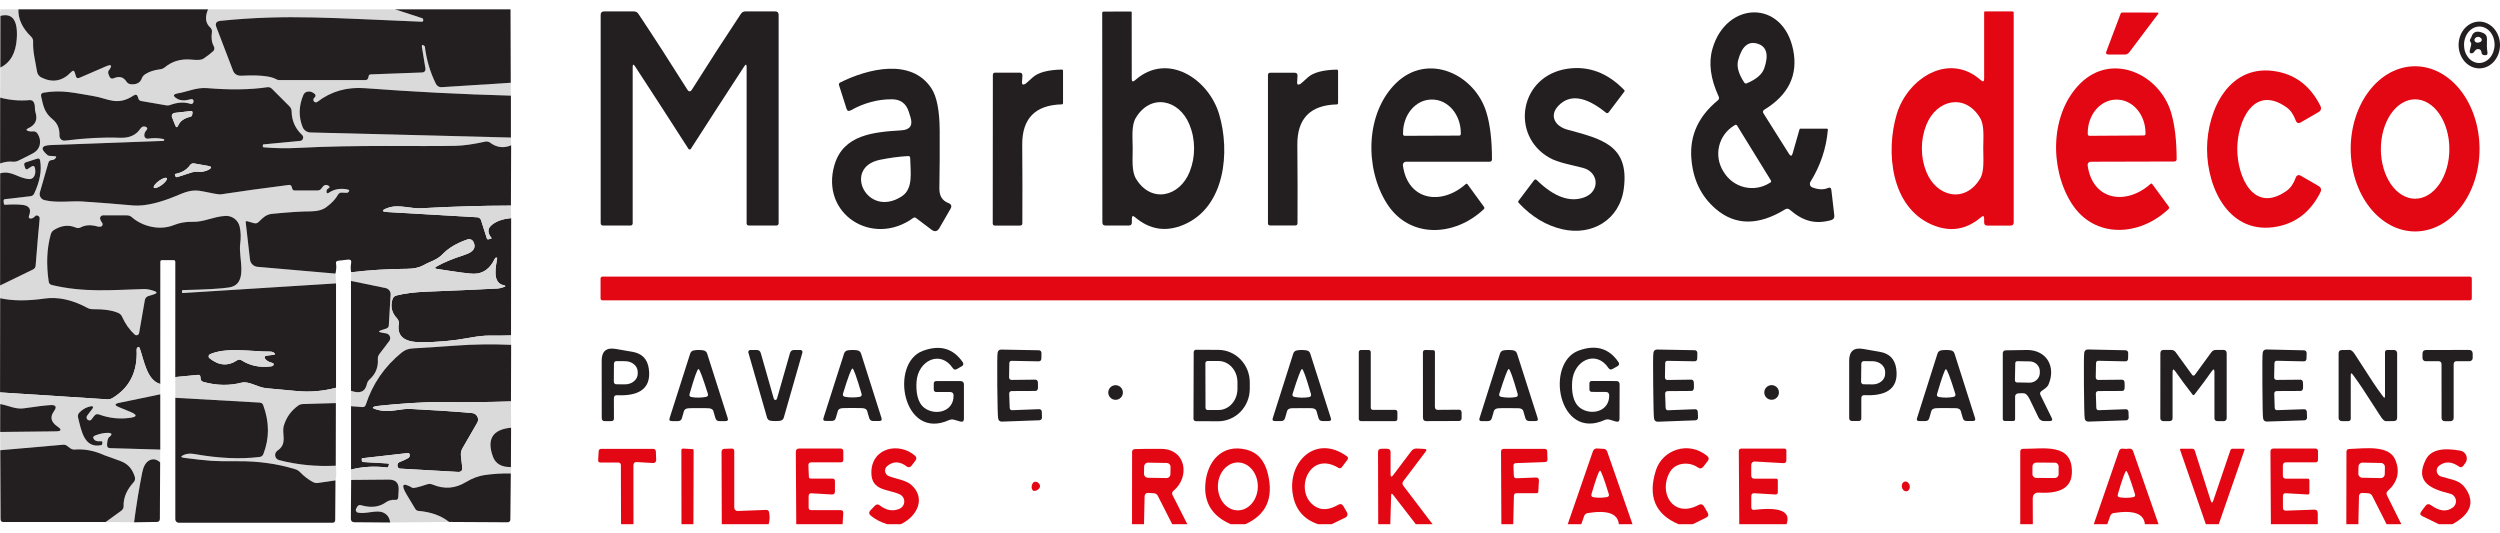 <svg width="230" height="49" viewBox="0 0 230 49" fill="none" xmlns="http://www.w3.org/2000/svg">
<path d="M1.693 0.86C1.662 1.752 2.055 2.593 2.872 3.382C2.93 3.439 2.976 3.508 3.006 3.583C3.036 3.658 3.05 3.739 3.047 3.82C3.011 4.783 3.253 5.622 3.402 6.559C3.443 6.834 3.593 7.031 3.85 7.151C4.859 7.632 5.755 7.46 6.538 6.636C6.702 6.465 6.814 6.472 6.872 6.657L6.996 7.048C7.04 7.196 7.159 7.227 7.351 7.141L9.709 6.121C10.279 5.874 10.371 6.005 9.987 6.513C9.915 6.612 9.946 6.794 10.08 7.058C10.165 7.227 10.296 7.273 10.471 7.197C10.972 6.981 11.358 7.082 11.629 7.501C11.732 7.656 11.875 7.74 12.057 7.753C12.568 7.788 12.896 7.611 13.04 7.223C13.097 7.066 13.203 6.931 13.344 6.837C13.708 6.597 14.169 6.442 14.729 6.374C14.893 6.357 15.049 6.291 15.177 6.183C15.853 5.62 16.68 5.389 17.658 5.488C18.183 5.543 18.532 5.516 18.703 5.406C19.043 5.183 19.345 4.951 19.609 4.711C19.667 4.657 19.705 4.587 19.718 4.509C19.731 4.432 19.718 4.353 19.681 4.283C19.479 3.92 19.417 3.48 19.496 2.965C19.52 2.787 19.465 2.638 19.331 2.518C18.902 2.123 18.839 1.57 19.141 0.86H36.337L38.823 1.668C38.858 1.678 38.885 1.699 38.906 1.73C38.93 1.774 38.942 1.816 38.942 1.853C38.942 1.953 38.89 2.001 38.787 1.998C30.838 1.689 26.436 1.287 20.289 1.915C19.901 1.956 19.773 2.147 19.903 2.487L21.427 6.472C21.554 6.808 21.808 6.973 22.189 6.966C22.632 6.955 24.588 6.822 25.412 7.29C25.496 7.341 25.592 7.367 25.69 7.367H33.608C33.721 7.367 33.804 7.319 33.855 7.223C33.883 7.175 33.898 7.12 33.901 7.058C33.912 6.918 33.986 6.846 34.123 6.842L38.859 6.667C38.901 6.665 38.943 6.655 38.981 6.636C39.018 6.617 39.052 6.591 39.078 6.558C39.105 6.526 39.125 6.488 39.136 6.447C39.147 6.406 39.149 6.364 39.143 6.322L38.818 4.345C38.787 4.136 38.844 4.083 38.988 4.186L38.993 4.191C39.019 4.208 39.042 4.226 39.058 4.243C39.074 4.26 39.084 4.276 39.086 4.289C39.24 5.524 39.582 6.671 40.111 7.728C40.158 7.821 40.232 7.898 40.324 7.95C40.415 8.003 40.52 8.027 40.625 8.021L46.989 7.614L47.004 8.799C42.522 8.678 38.048 8.45 33.582 8.114C31.918 7.987 30.459 8.404 29.206 9.365C29.169 9.395 29.123 9.412 29.075 9.415C29.027 9.418 28.979 9.406 28.939 9.38C28.898 9.355 28.866 9.318 28.848 9.273C28.829 9.229 28.825 9.18 28.835 9.133C28.849 9.065 28.884 9.01 28.938 8.969C28.964 8.951 28.986 8.928 29.002 8.901C29.017 8.874 29.027 8.844 29.029 8.813C29.032 8.782 29.027 8.752 29.016 8.723C29.005 8.695 28.987 8.67 28.964 8.649C28.748 8.454 28.52 8.382 28.279 8.433C28.197 8.449 28.12 8.485 28.056 8.538C27.991 8.591 27.941 8.659 27.909 8.737C27.483 9.749 27.459 10.731 27.837 11.682C27.893 11.827 27.991 11.952 28.119 12.042C28.246 12.132 28.397 12.182 28.552 12.186L47.004 12.655L47.025 13.37C46.335 13.655 45.691 13.575 45.094 13.128C45.031 13.081 44.958 13.048 44.88 13.031C44.802 13.015 44.72 13.014 44.641 13.031C43.539 13.274 42.618 13.403 41.876 13.417C38.432 13.489 32.965 13.314 27.42 13.607C26.376 13.662 25.329 13.645 24.279 13.556C24.197 13.549 24.162 13.503 24.176 13.417L24.202 13.288C24.202 13.285 24.217 13.283 24.248 13.283L27.61 12.964C27.671 12.959 27.729 12.936 27.776 12.898C27.824 12.86 27.86 12.808 27.879 12.75C27.898 12.692 27.9 12.629 27.884 12.569C27.868 12.509 27.836 12.455 27.79 12.413C27.162 11.829 26.841 11.105 26.828 10.24C26.824 10.062 26.759 9.909 26.632 9.782L25.02 8.171C24.897 8.047 24.749 7.999 24.578 8.026C23.026 8.256 21.195 8.284 19.084 8.109C18.085 8.021 17.251 8.438 16.402 8.582C15.897 8.665 15.867 8.833 16.309 9.087C16.618 9.269 17.04 9.281 17.576 9.123C17.665 9.099 17.734 9.126 17.782 9.205C17.802 9.233 17.809 9.284 17.802 9.36C17.801 9.394 17.792 9.427 17.775 9.456C17.759 9.486 17.736 9.512 17.708 9.531C17.68 9.55 17.648 9.562 17.614 9.566C17.58 9.57 17.546 9.567 17.514 9.555C16.968 9.367 16.344 9.403 15.64 9.664C15.532 9.704 15.416 9.715 15.305 9.694L12.983 9.293C12.856 9.269 12.774 9.197 12.736 9.077L12.685 8.917C12.616 8.704 12.487 8.66 12.299 8.783C10.77 9.797 9.936 9.051 8.545 8.83C6.985 8.582 5.704 8.227 4.01 8.526C3.817 8.56 3.742 8.673 3.783 8.866C3.994 9.823 4.102 10.369 4.844 10.976C5.287 11.34 5.496 11.841 5.472 12.48C5.47 12.544 5.482 12.608 5.507 12.667C5.532 12.726 5.57 12.78 5.618 12.823C5.666 12.867 5.723 12.899 5.785 12.919C5.846 12.939 5.912 12.945 5.976 12.938C7.854 12.701 9.543 12.614 11.042 12.675C11.887 12.71 12.503 12.44 12.891 11.867C13.035 11.651 13.207 11.584 13.406 11.666C13.567 11.735 13.591 11.836 13.478 11.97C13.337 12.128 13.27 12.296 13.277 12.475C13.278 12.517 13.288 12.558 13.306 12.595C13.324 12.633 13.35 12.667 13.382 12.693C13.415 12.72 13.452 12.74 13.493 12.751C13.533 12.762 13.575 12.764 13.617 12.758C14.101 12.679 14.571 12.689 15.027 12.789C15.039 12.79 15.05 12.793 15.06 12.798C15.07 12.804 15.079 12.811 15.087 12.82C15.094 12.829 15.1 12.839 15.103 12.85C15.107 12.861 15.108 12.872 15.107 12.884C15.106 12.895 15.103 12.907 15.098 12.917C15.092 12.927 15.085 12.936 15.076 12.944C15.067 12.951 15.057 12.957 15.046 12.96C15.035 12.963 15.023 12.965 15.012 12.964L4.684 13.345C3.775 13.379 3.678 13.693 4.396 14.287C4.458 14.335 4.652 14.361 4.978 14.364C5.19 14.364 5.223 14.441 5.075 14.596C5 14.675 4.902 14.718 4.782 14.725C4.607 14.731 4.495 14.819 4.447 14.987L3.67 17.69C3.648 17.765 3.642 17.843 3.651 17.92C3.661 17.997 3.686 18.072 3.725 18.139C3.764 18.207 3.816 18.265 3.878 18.312C3.94 18.359 4.011 18.392 4.087 18.411C5.214 18.689 6.553 18.473 7.526 18.534C9.18 18.644 10.749 18.766 12.232 18.9C13.385 19.008 14.919 18.56 16.124 18.055C17.076 17.659 17.643 17.391 18.642 17.602C19.616 17.812 20.176 17.904 20.32 17.88C22.101 17.606 24.186 17.318 26.575 17.015C26.706 16.998 26.791 17.052 26.833 17.175L26.889 17.36C26.924 17.47 26.999 17.525 27.116 17.525H29.211C29.287 17.525 29.361 17.506 29.427 17.47C29.493 17.434 29.548 17.382 29.587 17.319C29.766 17.034 29.966 16.95 30.189 17.067C30.358 17.153 30.359 17.245 30.195 17.345C30.099 17.4 30.047 17.479 30.04 17.582C30.033 17.788 30.114 17.832 30.282 17.716C30.739 17.403 31.29 17.305 31.935 17.422C32.165 17.463 32.189 17.559 32.007 17.711C31.966 17.745 31.787 17.748 31.471 17.721C31.303 17.704 31.178 17.769 31.096 17.916C30.879 18.308 30.521 18.689 30.02 19.059C29.676 19.313 29.189 19.442 28.557 19.446C27.747 19.446 26.575 19.521 25.041 19.672C24.459 19.729 24.202 20.032 23.785 20.429C23.665 20.542 23.526 20.576 23.368 20.532L22.735 20.352C22.635 20.324 22.592 20.362 22.606 20.465L22.997 23.868C23.016 24.044 23.095 24.208 23.222 24.332C23.349 24.456 23.515 24.532 23.692 24.548L30.864 25.171L30.915 26.072L16.85 26.957C16.764 26.964 16.728 26.926 16.742 26.844L16.767 26.695C16.771 26.691 16.774 26.689 16.778 26.689C18.913 26.641 20.34 26.561 21.061 26.447C22.91 26.159 21.921 23.75 22.096 22.462C22.175 21.879 22.16 21.342 22.05 20.851C21.981 20.559 21.814 20.3 21.576 20.119C21.338 19.939 21.044 19.848 20.747 19.863C19.625 19.919 18.76 20.444 17.71 20.408C17.102 20.391 16.531 20.491 15.995 20.707C14.626 21.263 13.019 20.774 12.144 19.991C12.007 19.871 11.846 19.811 11.66 19.811H9.482C9.44 19.811 9.398 19.821 9.36 19.84C9.322 19.859 9.288 19.886 9.262 19.919C9.237 19.953 9.219 19.991 9.211 20.032C9.202 20.073 9.204 20.116 9.215 20.156C9.242 20.256 9.307 20.377 9.41 20.522C9.434 20.558 9.445 20.6 9.441 20.64C9.431 20.812 9.302 20.884 9.055 20.856C9.035 20.853 9.018 20.849 9.004 20.846C8.389 20.664 7.868 20.686 7.439 20.913C7.281 20.995 7.121 21.002 6.96 20.933C6.318 20.662 5.657 20.734 4.978 21.15C4.829 21.239 4.72 21.381 4.674 21.546C4.31 22.837 4.245 24.287 4.478 25.897C4.502 26.072 4.6 26.18 4.772 26.221C7.711 26.926 10.27 26.679 13.241 26.592C13.502 26.585 13.812 26.643 14.173 26.767C14.475 26.873 14.473 26.976 14.168 27.076L13.658 27.235C13.469 27.297 13.357 27.426 13.323 27.621L12.798 30.638C12.79 30.682 12.77 30.723 12.741 30.756C12.712 30.79 12.675 30.815 12.633 30.83C12.592 30.844 12.547 30.847 12.505 30.837C12.462 30.828 12.423 30.807 12.391 30.777C11.911 30.341 11.523 29.792 11.228 29.13C11.162 28.981 11.042 28.861 10.893 28.795C10.354 28.555 9.563 28.438 8.52 28.445C8.345 28.445 8.178 28.402 8.02 28.316C6.644 27.575 5.336 27.292 4.097 27.467C2.508 27.697 1.147 27.686 0.015 27.436L0.009 26.262L3.037 24.79C3.184 24.718 3.265 24.597 3.279 24.429C3.433 22.466 3.557 21.03 3.649 20.12C3.653 20.055 3.641 20 3.613 19.955C3.572 19.893 3.521 19.852 3.459 19.832C3.366 19.804 3.289 19.825 3.227 19.893C3.107 20.024 2.985 20.094 2.862 20.105C2.673 20.115 2.609 20.032 2.671 19.857C2.791 19.528 2.793 19.284 2.676 19.126C2.573 18.986 2.393 18.896 2.136 18.859C1.72 18.8 1.166 18.793 0.473 18.838C0.404 18.841 0.366 18.809 0.359 18.74L0.329 18.509C0.318 18.395 0.37 18.332 0.483 18.318L2.815 18.05C2.885 18.042 2.951 18.017 3.007 17.976C3.064 17.936 3.11 17.882 3.14 17.819C3.672 16.689 3.855 15.672 3.69 14.766C3.663 14.604 3.57 14.549 3.412 14.601L2.383 14.93C2.239 14.975 2.192 15.078 2.244 15.239L2.311 15.44C2.355 15.584 2.441 15.615 2.568 15.533L2.856 15.347C3.059 15.214 3.181 15.26 3.222 15.486C3.284 15.812 3.246 16.075 3.109 16.274C3.062 16.34 2.998 16.394 2.924 16.429C2.85 16.464 2.769 16.48 2.687 16.475C1.652 16.408 1.075 15.651 0.015 15.945L0.009 15.039C0.418 14.891 0.806 14.836 1.173 14.874C1.341 14.891 1.502 14.865 1.657 14.796C1.959 14.656 2.412 14.428 3.016 14.112C3.783 13.71 3.845 12.876 3.449 12.289C3.346 12.135 3.201 12.068 3.016 12.088C2.875 12.106 2.748 12.097 2.635 12.063C2.385 11.991 2.378 11.9 2.614 11.79C3.253 11.498 3.473 11.023 3.273 10.364C3.232 10.233 3.212 10.101 3.212 9.967C3.215 9.744 3.184 9.567 3.119 9.437C3.04 9.272 2.91 9.197 2.728 9.21C1.794 9.293 0.89 9.216 0.015 8.979L0.03 6.214C0.95 5.775 1.454 4.889 1.544 3.558C1.653 1.872 1.151 1.174 0.035 1.462C-0.016 1.339 -0.011 1.138 0.051 0.86H1.693Z" fill="#DADADA"/>
<path d="M19.141 0.86C18.839 1.57 18.902 2.123 19.331 2.518C19.465 2.638 19.52 2.787 19.496 2.965C19.417 3.48 19.479 3.92 19.681 4.283C19.718 4.353 19.731 4.432 19.718 4.509C19.705 4.587 19.667 4.657 19.609 4.711C19.345 4.951 19.043 5.183 18.703 5.406C18.532 5.516 18.183 5.543 17.658 5.488C16.68 5.389 15.853 5.62 15.177 6.183C15.049 6.291 14.893 6.357 14.729 6.374C14.169 6.442 13.708 6.597 13.344 6.837C13.203 6.931 13.097 7.066 13.04 7.223C12.896 7.611 12.568 7.788 12.057 7.753C11.875 7.74 11.732 7.656 11.629 7.501C11.358 7.082 10.972 6.981 10.471 7.197C10.296 7.273 10.165 7.227 10.08 7.058C9.946 6.794 9.915 6.612 9.987 6.513C10.371 6.005 10.279 5.874 9.709 6.121L7.351 7.141C7.159 7.227 7.04 7.196 6.996 7.048L6.872 6.657C6.814 6.472 6.702 6.465 6.538 6.636C5.755 7.46 4.859 7.632 3.85 7.151C3.593 7.031 3.443 6.834 3.402 6.559C3.253 5.622 3.011 4.783 3.047 3.82C3.05 3.739 3.036 3.658 3.006 3.583C2.976 3.508 2.93 3.439 2.872 3.382C2.055 2.593 1.662 1.752 1.693 0.86H19.141Z" fill="#231F21"/>
<path d="M46.968 0.86L46.989 7.614L40.625 8.021C40.52 8.027 40.415 8.003 40.324 7.95C40.232 7.898 40.158 7.821 40.111 7.728C39.582 6.671 39.24 5.524 39.086 4.289C39.084 4.276 39.074 4.26 39.058 4.243C39.042 4.226 39.019 4.208 38.993 4.191L38.988 4.186C38.844 4.083 38.787 4.136 38.818 4.345L39.143 6.322C39.149 6.364 39.147 6.406 39.136 6.447C39.125 6.488 39.105 6.526 39.078 6.558C39.052 6.591 39.018 6.617 38.981 6.636C38.943 6.655 38.901 6.665 38.859 6.667L34.123 6.842C33.986 6.846 33.912 6.918 33.901 7.058C33.898 7.12 33.883 7.175 33.855 7.223C33.804 7.319 33.721 7.367 33.608 7.367H25.69C25.592 7.367 25.496 7.341 25.412 7.29C24.588 6.822 22.632 6.955 22.189 6.966C21.808 6.973 21.554 6.808 21.427 6.472L19.903 2.487C19.773 2.147 19.901 1.956 20.289 1.915C26.436 1.287 30.838 1.689 38.787 1.998C38.89 2.001 38.942 1.953 38.942 1.853C38.942 1.816 38.93 1.774 38.906 1.73C38.885 1.699 38.858 1.678 38.823 1.668L36.337 0.86H46.968Z" fill="#231F21"/>
<path d="M63.448 8.402C63.52 8.402 63.582 8.361 63.634 8.279C65.24 5.732 66.75 3.396 68.164 1.272C68.264 1.124 68.403 1.05 68.581 1.05H71.32C71.53 1.05 71.634 1.157 71.634 1.369V20.542C71.634 20.597 71.613 20.649 71.576 20.688C71.538 20.726 71.487 20.748 71.433 20.748H68.88C68.829 20.748 68.781 20.728 68.745 20.692C68.71 20.657 68.689 20.608 68.689 20.558V6.163C68.689 5.905 68.617 5.885 68.473 6.101C66.932 8.459 65.291 10.994 63.551 13.705C63.531 13.736 63.496 13.751 63.448 13.751C63.4 13.751 63.366 13.736 63.345 13.705C61.605 10.994 59.965 8.459 58.423 6.101C58.279 5.885 58.207 5.905 58.207 6.163V20.558C58.207 20.608 58.187 20.657 58.151 20.692C58.116 20.728 58.067 20.748 58.017 20.748H55.463C55.437 20.748 55.411 20.743 55.386 20.732C55.362 20.722 55.34 20.707 55.321 20.688C55.303 20.669 55.288 20.646 55.278 20.621C55.267 20.596 55.262 20.569 55.262 20.542V1.369C55.262 1.157 55.367 1.05 55.576 1.05H58.315C58.494 1.05 58.633 1.124 58.732 1.272C60.147 3.396 61.655 5.732 63.258 8.279C63.313 8.361 63.376 8.402 63.448 8.402Z" fill="#231F21"/>
<path d="M104.43 7.378C107.38 4.762 111.174 7.223 112.158 10.498C113.192 13.957 112.719 19.039 108.924 20.666C107.284 21.369 105.78 21.139 104.414 19.976C104.226 19.814 104.131 19.859 104.131 20.11V20.46C104.131 20.652 104.037 20.748 103.848 20.748H101.701C101.512 20.748 101.418 20.652 101.418 20.46L101.403 1.205C101.403 1.112 101.447 1.066 101.536 1.066L104.028 1.061C104.087 1.061 104.116 1.09 104.116 1.148L104.121 7.244C104.121 7.515 104.224 7.56 104.43 7.378ZM104.208 13.654C104.208 14.642 104.095 15.754 104.512 16.444C105.892 18.725 108.518 18.138 109.45 15.8C109.724 15.111 109.86 14.386 109.856 13.628C109.853 12.866 109.71 12.143 109.429 11.46C108.476 9.128 105.846 8.567 104.486 10.858C104.075 11.553 104.203 12.66 104.208 13.654Z" fill="#231F21"/>
<path d="M182.233 7.372C182.439 7.554 182.542 7.51 182.542 7.239V1.138C182.542 1.079 182.571 1.05 182.629 1.05H185.126C185.216 1.05 185.26 1.097 185.26 1.189V20.465C185.26 20.657 185.166 20.753 184.977 20.753H182.83C182.638 20.753 182.542 20.657 182.542 20.465V20.115C182.542 19.864 182.447 19.82 182.259 19.981C180.893 21.148 179.389 21.38 177.749 20.676C173.949 19.049 173.47 13.963 174.5 10.503C175.483 7.223 179.278 4.757 182.233 7.372ZM182.459 13.643C182.459 12.655 182.583 11.543 182.171 10.853C180.796 8.562 178.171 9.138 177.229 11.471C176.951 12.157 176.812 12.881 176.812 13.643C176.808 14.402 176.945 15.124 177.223 15.811C178.166 18.148 180.791 18.725 182.166 16.439C182.578 15.749 182.459 14.637 182.459 13.643Z" fill="#E30613"/>
<path d="M164.924 14.112L165.552 11.908C165.566 11.86 165.598 11.836 165.65 11.836H168.054C168.133 11.836 168.169 11.874 168.162 11.95C168.018 13.645 167.484 15.238 166.561 16.727C166.534 16.772 166.517 16.822 166.511 16.874C166.506 16.926 166.511 16.978 166.528 17.028C166.545 17.077 166.572 17.122 166.608 17.159C166.644 17.196 166.688 17.224 166.736 17.242C167.292 17.451 167.769 17.47 168.167 17.299C168.356 17.216 168.463 17.278 168.487 17.484L168.754 19.801C168.782 20.044 168.679 20.197 168.445 20.259C166.978 20.655 165.881 20.346 164.661 19.296C164.527 19.183 164.385 19.171 164.234 19.26C161.766 20.777 159.631 20.758 157.829 19.204C156.477 18.037 155.734 16.471 155.6 14.508C155.459 12.442 156.271 10.685 158.035 9.236C158.155 9.14 158.183 9.022 158.118 8.881C157.366 7.254 157.174 5.795 157.541 4.505C158.802 0.072 164.043 -0.072 164.975 4.603C165.432 6.899 164.551 8.725 162.334 10.081C162.18 10.173 162.151 10.293 162.247 10.441L164.589 14.158C164.737 14.392 164.848 14.376 164.924 14.112ZM160.579 7.671C160.582 7.675 160.592 7.678 160.609 7.681C160.63 7.688 160.652 7.687 160.676 7.676C161.572 7.309 162.118 6.842 162.314 6.276C162.743 5.027 162.533 4.273 161.685 4.016C160.838 3.758 160.246 4.268 159.909 5.545C159.755 6.125 159.949 6.816 160.491 7.62C160.505 7.64 160.522 7.654 160.543 7.661C160.56 7.668 160.572 7.671 160.579 7.671ZM162.921 16.599L159.811 11.548C159.792 11.517 159.761 11.494 159.726 11.485C159.69 11.477 159.652 11.482 159.621 11.502L159.513 11.569C158.83 11.988 158.343 12.664 158.159 13.445C157.974 14.228 158.108 15.053 158.53 15.739L158.602 15.852C159.024 16.538 159.7 17.029 160.481 17.218C161.262 17.406 162.084 17.276 162.767 16.856L162.875 16.794C162.891 16.785 162.905 16.772 162.916 16.757C162.927 16.742 162.935 16.724 162.94 16.706C162.944 16.688 162.945 16.669 162.941 16.65C162.938 16.632 162.931 16.614 162.921 16.599Z" fill="#231F21"/>
<path d="M198.564 1.261L195.892 4.809C195.785 4.946 195.646 5.015 195.475 5.015H193.982C193.779 5.015 193.714 4.92 193.786 4.731L195.104 1.241C195.114 1.215 195.132 1.193 195.155 1.177C195.178 1.162 195.205 1.153 195.233 1.153L198.512 1.158C198.523 1.16 198.534 1.164 198.544 1.171C198.553 1.178 198.561 1.187 198.566 1.197C198.571 1.207 198.574 1.219 198.573 1.23C198.573 1.241 198.57 1.252 198.564 1.261Z" fill="#E30613"/>
<path d="M0.03 6.214L0.035 1.462C1.151 1.174 1.653 1.872 1.544 3.558C1.454 4.889 0.95 5.775 0.03 6.214Z" fill="#231F21"/>
<path d="M228.103 6.291C227.852 6.292 227.605 6.237 227.373 6.13C227.142 6.023 226.931 5.865 226.753 5.666C226.576 5.466 226.435 5.23 226.338 4.969C226.241 4.708 226.191 4.429 226.19 4.146C226.189 3.863 226.237 3.583 226.332 3.322C226.427 3.06 226.567 2.823 226.743 2.622C226.919 2.422 227.128 2.263 227.359 2.154C227.59 2.045 227.837 1.988 228.088 1.987C228.338 1.986 228.586 2.041 228.817 2.149C229.049 2.256 229.259 2.414 229.437 2.613C229.614 2.812 229.755 3.049 229.852 3.31C229.949 3.57 229.999 3.85 230 4.133C230.001 4.415 229.953 4.695 229.858 4.957C229.763 5.218 229.624 5.456 229.447 5.656C229.271 5.857 229.062 6.016 228.831 6.125C228.6 6.234 228.353 6.29 228.103 6.291ZM228.054 5.797C228.427 5.806 228.788 5.638 229.06 5.329C229.331 5.021 229.489 4.598 229.5 4.153C229.506 3.933 229.475 3.714 229.409 3.508C229.343 3.303 229.244 3.116 229.118 2.957C228.991 2.798 228.839 2.67 228.671 2.582C228.502 2.493 228.321 2.445 228.136 2.441C227.763 2.432 227.402 2.6 227.13 2.908C226.859 3.216 226.701 3.639 226.69 4.084C226.685 4.305 226.716 4.524 226.781 4.729C226.847 4.934 226.946 5.122 227.073 5.281C227.199 5.44 227.351 5.567 227.519 5.656C227.688 5.744 227.87 5.792 228.054 5.797Z" fill="#231F21"/>
<path d="M227.292 3.872C227.213 3.779 227.21 3.678 227.282 3.568C227.323 3.509 227.355 3.444 227.379 3.372C227.53 2.899 227.898 2.79 228.481 3.048C228.579 3.09 228.663 3.161 228.719 3.251C228.776 3.341 228.805 3.446 228.8 3.552C228.783 4.146 228.792 4.517 228.826 4.664C228.885 4.932 228.842 5.069 228.697 5.076C228.639 5.076 228.581 5.075 228.522 5.071C228.469 5.068 228.418 5.045 228.378 5.008C228.339 4.97 228.313 4.92 228.306 4.865C228.286 4.7 228.229 4.594 228.136 4.546C228.064 4.51 227.981 4.502 227.903 4.521C227.824 4.541 227.756 4.588 227.709 4.654C227.609 4.791 227.546 4.865 227.518 4.876C227.258 4.961 227.162 4.869 227.23 4.598L227.333 4.191C227.371 4.05 227.357 3.944 227.292 3.872ZM227.724 3.501C227.696 3.529 227.675 3.564 227.663 3.602C227.651 3.64 227.649 3.681 227.656 3.72C227.664 3.759 227.681 3.796 227.707 3.827C227.732 3.858 227.765 3.882 227.802 3.897C227.922 3.945 228.057 3.93 228.208 3.851C228.241 3.834 228.268 3.809 228.288 3.778C228.308 3.747 228.32 3.712 228.322 3.675C228.325 3.639 228.318 3.602 228.303 3.569C228.287 3.536 228.264 3.507 228.234 3.485C228.049 3.348 227.879 3.353 227.724 3.501Z" fill="#231F21"/>
<path d="M222.203 21.294C221.425 21.295 220.654 21.1 219.934 20.719C219.215 20.339 218.561 19.78 218.009 19.076C217.458 18.371 217.02 17.534 216.72 16.612C216.421 15.691 216.266 14.703 216.264 13.705C216.262 12.707 216.414 11.719 216.71 10.796C217.006 9.874 217.441 9.035 217.99 8.329C218.539 7.622 219.192 7.061 219.91 6.678C220.628 6.295 221.398 6.097 222.177 6.096C222.955 6.094 223.726 6.29 224.445 6.67C225.165 7.051 225.819 7.609 226.371 8.314C226.922 9.019 227.36 9.856 227.66 10.777C227.959 11.699 228.114 12.687 228.116 13.684C228.117 14.682 227.966 15.671 227.67 16.593C227.373 17.516 226.938 18.354 226.389 19.061C225.84 19.767 225.188 20.328 224.47 20.711C223.752 21.095 222.981 21.293 222.203 21.294ZM222.19 18.282C222.604 18.282 223.013 18.164 223.396 17.934C223.778 17.704 224.125 17.367 224.418 16.943C224.71 16.518 224.942 16.015 225.101 15.46C225.259 14.905 225.341 14.311 225.341 13.71C225.341 12.498 225.009 11.335 224.418 10.477C223.827 9.62 223.025 9.138 222.19 9.138C221.354 9.138 220.553 9.62 219.962 10.477C219.371 11.335 219.039 12.498 219.039 13.71C219.039 14.311 219.12 14.905 219.279 15.46C219.437 16.015 219.669 16.518 219.962 16.943C220.254 17.367 220.602 17.704 220.984 17.934C221.366 18.164 221.776 18.282 222.19 18.282Z" fill="#E30613"/>
<path d="M129.065 15.203C129.492 18.436 132.571 18.951 134.842 16.943C134.907 16.882 134.965 16.887 135.017 16.959L136.53 19.034C136.553 19.065 136.564 19.104 136.56 19.143C136.556 19.182 136.538 19.218 136.51 19.245C133.838 21.778 129.652 21.999 127.577 18.699C125.544 15.466 125.616 10.425 128.416 7.666C131.341 4.788 135.676 6.811 136.746 10.328C137.09 11.45 137.261 12.888 137.261 14.642C137.265 14.8 137.186 14.879 137.025 14.879H129.348C129.308 14.879 129.267 14.888 129.23 14.905C129.194 14.922 129.161 14.947 129.134 14.978C129.107 15.008 129.087 15.044 129.075 15.083C129.063 15.122 129.06 15.163 129.065 15.203ZM129.23 12.495L134.244 12.475C134.284 12.475 134.322 12.459 134.35 12.431C134.378 12.403 134.394 12.365 134.394 12.325V12.222C134.391 11.407 134.111 10.627 133.617 10.053C133.123 9.478 132.454 9.157 131.758 9.159H131.696C131.351 9.16 131.01 9.241 130.692 9.396C130.373 9.552 130.085 9.78 129.842 10.066C129.599 10.352 129.407 10.692 129.276 11.066C129.145 11.439 129.079 11.839 129.08 12.243V12.346C129.08 12.366 129.084 12.385 129.092 12.403C129.099 12.421 129.11 12.438 129.124 12.451C129.138 12.465 129.155 12.476 129.173 12.484C129.191 12.491 129.21 12.495 129.23 12.495Z" fill="#231F21"/>
<path d="M145.761 18.153C147.218 17.613 147.11 15.836 145.633 15.445C144.557 15.162 143.362 14.972 142.549 14.513C138.924 12.469 139.769 6.961 144.227 6.322C146.16 6.048 147.891 6.698 149.422 8.273C149.473 8.325 149.477 8.38 149.432 8.438L147.991 10.343C147.977 10.361 147.961 10.376 147.941 10.387C147.922 10.398 147.901 10.405 147.88 10.408C147.858 10.411 147.836 10.409 147.816 10.404C147.795 10.398 147.776 10.388 147.759 10.374C145.878 8.85 144.416 8.636 143.373 9.73C142.497 10.647 143.069 11.615 144.191 11.924C147.27 12.773 149.921 13.309 149.391 17.345C149.015 20.238 146.451 21.716 143.743 21.093C142.247 20.75 140.905 19.94 139.717 18.663C139.662 18.601 139.659 18.538 139.707 18.473L141.143 16.568C141.156 16.551 141.172 16.538 141.191 16.528C141.209 16.518 141.23 16.512 141.251 16.511C141.271 16.509 141.292 16.512 141.312 16.519C141.332 16.526 141.35 16.538 141.365 16.552C142.961 18.114 144.426 18.648 145.761 18.153Z" fill="#231F21"/>
<path d="M84.021 20.048C80.284 22.766 75.454 19.703 76.767 15.188C77.581 12.392 80.356 12.15 82.92 11.991C83.726 11.943 84.006 11.534 83.759 10.765L83.604 10.271C83.361 9.513 82.842 9.133 82.05 9.133C80.745 9.13 79.484 9.47 78.266 10.153C78.073 10.256 77.945 10.204 77.879 9.998L77.189 7.831C77.175 7.785 77.177 7.735 77.195 7.692C77.213 7.648 77.246 7.614 77.287 7.594C79.841 6.317 83.846 5.313 85.695 8.134C86.189 8.89 86.441 10.18 86.451 12.006C86.462 13.897 86.451 15.668 86.421 17.319C86.41 18.025 86.688 18.462 87.26 18.684C87.528 18.79 87.589 18.967 87.445 19.214L86.426 20.98C86.237 21.306 85.993 21.356 85.695 21.129L84.263 20.048C84.227 20.022 84.184 20.009 84.141 20.009C84.097 20.009 84.055 20.022 84.021 20.048ZM83.543 14.359C82.746 14.4 81.888 14.513 80.968 14.699C77.478 15.394 79.758 20.136 82.961 18.066C84.058 17.355 83.754 15.78 83.738 14.549C83.738 14.416 83.673 14.352 83.543 14.359Z" fill="#231F21"/>
<path d="M94.025 7.578C94.014 7.771 94.109 7.822 94.308 7.733C94.346 7.716 94.577 7.513 95.003 7.125C95.501 6.672 96.388 6.43 97.665 6.399C97.754 6.396 97.799 6.439 97.799 6.528V9.473C97.799 9.562 97.756 9.605 97.67 9.602C95.233 9.667 94.025 10.911 94.045 13.334C94.066 15.785 94.07 18.188 94.056 20.542C94.052 20.683 93.98 20.753 93.84 20.753H91.538C91.401 20.753 91.332 20.685 91.332 20.547L91.343 6.899C91.343 6.755 91.415 6.683 91.559 6.683H93.798C93.984 6.683 94.071 6.775 94.061 6.961L94.025 7.578Z" fill="#231F21"/>
<path d="M119.618 7.738C119.655 7.721 119.885 7.518 120.308 7.131C120.805 6.677 121.692 6.435 122.969 6.405C123.059 6.401 123.103 6.444 123.103 6.533V9.478C123.103 9.564 123.06 9.607 122.974 9.607C120.541 9.672 119.335 10.915 119.355 13.334C119.379 15.782 119.384 18.181 119.371 20.532C119.367 20.673 119.295 20.743 119.154 20.743H116.858C116.721 20.743 116.652 20.674 116.652 20.537V6.909C116.652 6.765 116.724 6.693 116.868 6.693H119.108C119.293 6.693 119.381 6.786 119.371 6.971L119.335 7.584C119.324 7.776 119.419 7.827 119.618 7.738Z" fill="#231F21"/>
<path d="M192.344 14.879C192.304 14.879 192.264 14.887 192.227 14.903C192.19 14.92 192.157 14.945 192.13 14.975C192.103 15.006 192.083 15.042 192.071 15.082C192.06 15.121 192.056 15.162 192.061 15.203C192.494 18.431 195.572 18.941 197.838 16.928C197.903 16.866 197.961 16.871 198.013 16.943L199.532 19.013C199.555 19.045 199.565 19.084 199.561 19.123C199.558 19.162 199.54 19.198 199.511 19.224C196.844 21.762 192.664 21.994 190.578 18.699C188.54 15.471 188.601 10.436 191.392 7.671C194.311 4.788 198.646 6.801 199.727 10.312C200.07 11.435 200.246 12.871 200.252 14.621C200.256 14.779 200.177 14.858 200.016 14.858L192.344 14.879ZM192.226 12.495L197.241 12.464C197.26 12.464 197.28 12.46 197.298 12.453C197.316 12.445 197.332 12.434 197.346 12.421C197.36 12.407 197.371 12.39 197.378 12.372C197.386 12.354 197.39 12.335 197.39 12.315L197.385 12.212C197.38 11.4 197.098 10.623 196.601 10.051C196.104 9.48 195.432 9.161 194.733 9.164H194.692C194.346 9.166 194.003 9.247 193.684 9.403C193.365 9.558 193.075 9.786 192.832 10.072C192.589 10.357 192.396 10.696 192.266 11.069C192.135 11.441 192.069 11.84 192.072 12.243L192.077 12.346C192.077 12.366 192.081 12.385 192.088 12.403C192.096 12.421 192.107 12.438 192.12 12.451C192.134 12.465 192.151 12.476 192.169 12.484C192.187 12.491 192.206 12.495 192.226 12.495Z" fill="#E30613"/>
<path d="M205.828 13.715C205.828 16.264 207.337 19.708 210.374 17.551C210.731 17.297 211.006 16.902 211.198 16.367C211.291 16.106 211.457 16.044 211.697 16.181L213.298 17.108C213.542 17.249 213.601 17.446 213.474 17.7C212.598 19.44 211.292 20.486 209.556 20.836C205.123 21.721 203.048 17.345 203.048 13.715C203.048 10.091 205.118 5.715 209.55 6.595C211.287 6.942 212.593 7.985 213.468 9.725C213.595 9.979 213.539 10.177 213.298 10.317L211.697 11.244C211.457 11.385 211.291 11.325 211.198 11.064C211.002 10.528 210.726 10.134 210.369 9.88C207.337 7.723 205.828 11.167 205.828 13.715Z" fill="#E30613"/>
<path d="M47.025 13.37L47.004 18.915C44.258 18.922 41.531 19.003 38.823 19.157C37.696 19.224 36.687 18.756 35.652 19.137C35.065 19.353 35.084 19.478 35.709 19.512L43.92 19.991C43.996 19.996 44.069 20.024 44.128 20.071C44.188 20.118 44.232 20.181 44.255 20.254L44.79 21.932C44.818 22.015 44.873 22.042 44.955 22.015L45.213 21.932C45.233 21.925 45.237 21.915 45.223 21.901C44.866 21.459 44.84 21.086 45.146 20.784C45.557 20.383 46.184 20.144 47.025 20.069L47.014 30.855C46.362 30.878 45.721 30.885 45.089 30.875C44.574 30.868 43.943 30.935 43.194 31.076C41.664 31.361 40.15 31.496 38.654 31.483C37.171 31.469 36.515 30.913 36.687 29.814C36.701 29.723 36.695 29.63 36.668 29.541C36.641 29.453 36.595 29.372 36.532 29.305C36.031 28.769 35.892 28.17 36.115 27.508C36.174 27.34 36.289 27.233 36.46 27.189C37.222 26.993 38.147 26.875 39.235 26.834C41.631 26.741 43.828 26.643 45.825 26.54C45.938 26.533 46.11 26.49 46.34 26.411C46.543 26.343 46.541 26.286 46.335 26.241C45.254 26.015 45.619 24.517 45.738 23.77C45.745 23.736 45.731 23.715 45.697 23.709C45.683 23.702 45.667 23.698 45.65 23.698C45.599 23.698 45.556 23.733 45.522 23.801C45.092 24.718 44.452 25.179 43.601 25.186C43.248 25.193 42.113 25.044 40.198 24.738C39.985 24.704 39.971 24.632 40.157 24.522C40.761 24.168 41.633 23.806 42.772 23.436C43.555 23.182 43.819 22.792 43.565 22.267C43.517 22.165 43.432 22.084 43.329 22.04C43.225 21.997 43.109 21.993 43.004 22.03C42.036 22.363 41.286 22.804 40.754 23.353C40.172 23.95 39.673 24.002 38.947 24.409C38.559 24.622 38.051 24.73 37.423 24.733C35.693 24.74 33.987 24.846 32.306 25.052C32.251 24.761 32.251 24.477 32.306 24.203C32.35 23.962 32.251 23.856 32.007 23.884L31.121 23.986C30.953 24.004 30.884 24.095 30.915 24.259C30.96 24.483 30.943 24.786 30.864 25.171L23.692 24.548C23.515 24.532 23.349 24.456 23.222 24.332C23.095 24.208 23.016 24.044 22.997 23.868L22.606 20.465C22.592 20.362 22.635 20.324 22.735 20.352L23.368 20.532C23.526 20.576 23.665 20.542 23.785 20.429C24.202 20.032 24.459 19.729 25.041 19.672C26.575 19.521 27.747 19.446 28.557 19.446C29.189 19.442 29.676 19.313 30.02 19.059C30.521 18.689 30.879 18.308 31.096 17.916C31.178 17.769 31.303 17.704 31.471 17.721C31.787 17.748 31.966 17.745 32.007 17.711C32.189 17.559 32.165 17.463 31.935 17.422C31.29 17.305 30.739 17.403 30.282 17.716C30.114 17.832 30.033 17.788 30.04 17.582C30.047 17.479 30.099 17.4 30.195 17.345C30.359 17.245 30.358 17.153 30.189 17.067C29.966 16.95 29.766 17.034 29.587 17.319C29.548 17.382 29.493 17.434 29.427 17.47C29.361 17.506 29.287 17.525 29.211 17.525H27.116C26.999 17.525 26.924 17.47 26.889 17.36L26.833 17.175C26.791 17.052 26.706 16.998 26.575 17.015C24.186 17.318 22.101 17.606 20.32 17.88C20.176 17.904 19.616 17.812 18.642 17.602C17.643 17.391 17.076 17.659 16.124 18.055C14.919 18.56 13.385 19.008 12.232 18.9C10.749 18.766 9.18 18.644 7.526 18.534C6.553 18.473 5.214 18.689 4.087 18.411C4.011 18.392 3.94 18.359 3.878 18.312C3.816 18.265 3.764 18.207 3.725 18.139C3.686 18.072 3.661 17.997 3.651 17.92C3.642 17.843 3.648 17.765 3.67 17.69L4.447 14.987C4.495 14.819 4.607 14.731 4.782 14.725C4.902 14.718 5 14.675 5.075 14.596C5.223 14.441 5.19 14.364 4.978 14.364C4.652 14.361 4.458 14.335 4.396 14.287C3.678 13.693 3.775 13.379 4.684 13.345L15.012 12.964C15.023 12.965 15.035 12.963 15.046 12.96C15.057 12.957 15.067 12.951 15.076 12.944C15.085 12.936 15.092 12.927 15.098 12.917C15.103 12.907 15.106 12.895 15.107 12.884C15.108 12.872 15.107 12.861 15.103 12.85C15.1 12.839 15.094 12.829 15.087 12.82C15.079 12.811 15.07 12.804 15.06 12.798C15.05 12.793 15.039 12.79 15.027 12.789C14.571 12.689 14.101 12.679 13.617 12.758C13.575 12.764 13.533 12.762 13.493 12.751C13.452 12.74 13.415 12.72 13.382 12.693C13.35 12.667 13.324 12.633 13.306 12.595C13.288 12.558 13.278 12.517 13.277 12.475C13.27 12.296 13.337 12.128 13.478 11.97C13.591 11.836 13.567 11.735 13.406 11.666C13.207 11.584 13.035 11.651 12.891 11.867C12.503 12.44 11.887 12.71 11.042 12.675C9.543 12.614 7.854 12.701 5.976 12.938C5.912 12.945 5.846 12.939 5.785 12.919C5.723 12.899 5.666 12.867 5.618 12.823C5.57 12.78 5.532 12.726 5.507 12.667C5.482 12.608 5.47 12.544 5.472 12.48C5.496 11.841 5.287 11.34 4.844 10.976C4.102 10.369 3.994 9.823 3.783 8.866C3.742 8.673 3.817 8.56 4.01 8.526C5.704 8.227 6.985 8.582 8.545 8.83C9.936 9.051 10.77 9.797 12.299 8.783C12.487 8.66 12.616 8.704 12.685 8.917L12.736 9.077C12.774 9.197 12.856 9.269 12.983 9.293L15.305 9.694C15.416 9.715 15.532 9.704 15.64 9.664C16.344 9.403 16.968 9.367 17.514 9.555C17.546 9.567 17.58 9.57 17.614 9.566C17.648 9.562 17.68 9.55 17.708 9.531C17.736 9.512 17.759 9.486 17.775 9.456C17.792 9.427 17.801 9.394 17.802 9.36C17.809 9.284 17.802 9.233 17.782 9.205C17.734 9.126 17.665 9.099 17.576 9.123C17.04 9.281 16.618 9.269 16.309 9.087C15.867 8.833 15.897 8.665 16.402 8.582C17.251 8.438 18.085 8.021 19.084 8.109C21.195 8.284 23.026 8.256 24.578 8.026C24.749 7.999 24.897 8.047 25.02 8.171L26.632 9.782C26.759 9.909 26.824 10.062 26.828 10.24C26.841 11.105 27.162 11.829 27.79 12.413C27.836 12.455 27.868 12.509 27.884 12.569C27.9 12.629 27.898 12.692 27.879 12.75C27.86 12.808 27.824 12.86 27.776 12.898C27.729 12.936 27.671 12.959 27.61 12.964L24.248 13.283C24.217 13.283 24.202 13.285 24.202 13.288L24.176 13.417C24.162 13.503 24.197 13.549 24.279 13.556C25.329 13.645 26.376 13.662 27.42 13.607C32.965 13.314 38.432 13.489 41.876 13.417C42.618 13.403 43.539 13.274 44.641 13.031C44.72 13.014 44.802 13.015 44.88 13.031C44.958 13.048 45.031 13.081 45.094 13.128C45.691 13.575 46.335 13.655 47.025 13.37ZM16.392 11.543C16.57 11.138 16.941 10.872 17.504 10.745C17.603 10.721 17.662 10.661 17.679 10.565L17.704 10.4C17.729 10.262 17.672 10.202 17.535 10.22L16.062 10.389C16.018 10.394 15.976 10.409 15.939 10.433C15.902 10.457 15.87 10.489 15.847 10.527C15.824 10.565 15.81 10.607 15.807 10.651C15.803 10.695 15.809 10.74 15.825 10.781L16.129 11.543C16.212 11.752 16.299 11.752 16.392 11.543ZM18.189 15.8C18.569 15.835 18.907 15.771 19.203 15.61C19.508 15.438 19.489 15.323 19.146 15.265L17.869 15.039C17.704 15.011 17.574 15.066 17.478 15.203C17.183 15.625 16.721 15.895 16.093 16.012C16.086 16.015 16.083 16.02 16.083 16.027L16.139 16.202C16.167 16.288 16.224 16.317 16.309 16.29L17.658 15.857C17.83 15.802 18.007 15.783 18.189 15.8ZM15.343 16.394C15.325 16.37 15.292 16.358 15.246 16.358C15.2 16.357 15.142 16.369 15.074 16.393C15.007 16.416 14.931 16.451 14.852 16.495C14.774 16.538 14.693 16.59 14.615 16.648C14.537 16.705 14.464 16.766 14.398 16.828C14.333 16.89 14.278 16.952 14.235 17.009C14.192 17.067 14.163 17.119 14.15 17.163C14.136 17.207 14.138 17.242 14.156 17.266C14.174 17.29 14.206 17.302 14.252 17.303C14.299 17.303 14.357 17.291 14.425 17.267C14.492 17.244 14.567 17.209 14.646 17.166C14.725 17.122 14.806 17.07 14.883 17.013C14.961 16.956 15.035 16.894 15.1 16.832C15.165 16.77 15.221 16.709 15.264 16.651C15.306 16.594 15.335 16.541 15.349 16.497C15.362 16.453 15.36 16.418 15.343 16.394Z" fill="#231F21"/>
<path d="M47.004 8.799V12.655L28.552 12.186C28.397 12.182 28.246 12.132 28.119 12.042C27.991 11.952 27.893 11.827 27.837 11.682C27.459 10.731 27.483 9.749 27.909 8.737C27.941 8.659 27.991 8.591 28.056 8.538C28.12 8.485 28.197 8.449 28.279 8.433C28.52 8.382 28.748 8.454 28.964 8.649C28.987 8.67 29.005 8.695 29.016 8.723C29.027 8.752 29.032 8.782 29.029 8.813C29.027 8.844 29.017 8.874 29.002 8.901C28.986 8.928 28.964 8.951 28.938 8.969C28.884 9.01 28.849 9.065 28.835 9.133C28.825 9.18 28.829 9.229 28.848 9.273C28.866 9.318 28.898 9.355 28.939 9.38C28.979 9.406 29.027 9.418 29.075 9.415C29.123 9.412 29.169 9.395 29.206 9.365C30.459 8.404 31.918 7.987 33.582 8.114C38.048 8.45 42.522 8.678 47.004 8.799Z" fill="#231F21"/>
<path d="M0.009 15.039L0.015 8.979C0.89 9.216 1.794 9.293 2.728 9.21C2.91 9.197 3.04 9.272 3.119 9.437C3.184 9.567 3.215 9.744 3.212 9.967C3.212 10.101 3.232 10.233 3.273 10.364C3.473 11.023 3.253 11.498 2.614 11.79C2.378 11.9 2.385 11.991 2.635 12.063C2.748 12.097 2.875 12.106 3.016 12.088C3.201 12.068 3.346 12.135 3.449 12.289C3.845 12.876 3.783 13.71 3.016 14.112C2.412 14.428 1.959 14.656 1.657 14.796C1.502 14.865 1.341 14.891 1.173 14.874C0.806 14.836 0.418 14.891 0.009 15.039Z" fill="#231F21"/>
<path d="M16.392 11.543C16.299 11.752 16.212 11.752 16.129 11.543L15.825 10.781C15.809 10.74 15.803 10.695 15.807 10.651C15.81 10.607 15.824 10.565 15.847 10.527C15.87 10.489 15.902 10.457 15.939 10.433C15.976 10.409 16.018 10.394 16.062 10.389L17.535 10.22C17.672 10.202 17.729 10.262 17.704 10.4L17.679 10.565C17.662 10.661 17.603 10.721 17.504 10.745C16.941 10.872 16.57 11.138 16.392 11.543Z" fill="#DADADA"/>
<path d="M0.009 26.262L0.015 15.945C1.075 15.651 1.652 16.408 2.687 16.475C2.769 16.48 2.85 16.464 2.924 16.429C2.998 16.394 3.062 16.34 3.109 16.274C3.246 16.075 3.284 15.812 3.222 15.486C3.181 15.26 3.059 15.214 2.856 15.347L2.568 15.533C2.441 15.615 2.355 15.584 2.311 15.44L2.244 15.239C2.192 15.078 2.239 14.975 2.383 14.93L3.412 14.601C3.57 14.549 3.663 14.604 3.69 14.766C3.855 15.672 3.672 16.689 3.14 17.819C3.11 17.882 3.064 17.936 3.007 17.976C2.951 18.017 2.885 18.042 2.815 18.05L0.483 18.318C0.37 18.332 0.318 18.395 0.329 18.509L0.359 18.74C0.366 18.809 0.404 18.841 0.473 18.838C1.166 18.793 1.72 18.8 2.136 18.859C2.393 18.896 2.573 18.986 2.676 19.126C2.793 19.284 2.791 19.528 2.671 19.857C2.609 20.032 2.673 20.115 2.862 20.105C2.985 20.094 3.107 20.024 3.227 19.893C3.289 19.825 3.366 19.804 3.459 19.832C3.521 19.852 3.572 19.893 3.613 19.955C3.641 20 3.653 20.055 3.649 20.12C3.557 21.03 3.433 22.466 3.279 24.429C3.265 24.597 3.184 24.718 3.037 24.79L0.009 26.262Z" fill="#231F21"/>
<path d="M17.658 15.857L16.309 16.29C16.224 16.317 16.167 16.288 16.139 16.202L16.083 16.027C16.083 16.02 16.086 16.015 16.093 16.012C16.721 15.895 17.183 15.625 17.478 15.203C17.574 15.066 17.704 15.011 17.869 15.039L19.146 15.265C19.489 15.323 19.508 15.438 19.203 15.61C18.907 15.771 18.569 15.835 18.189 15.8C18.007 15.783 17.83 15.802 17.658 15.857Z" fill="#DADADA"/>
<path d="M14.883 17.013C15.211 16.772 15.417 16.495 15.343 16.394C15.269 16.294 14.943 16.407 14.615 16.648C14.287 16.888 14.082 17.165 14.156 17.266C14.23 17.367 14.556 17.253 14.883 17.013Z" fill="#DADADA"/>
<path d="M47.004 18.915L47.025 20.069C46.184 20.144 45.557 20.383 45.146 20.784C44.84 21.086 44.866 21.459 45.223 21.901C45.237 21.915 45.233 21.925 45.213 21.932L44.955 22.015C44.873 22.042 44.818 22.015 44.79 21.932L44.255 20.254C44.232 20.181 44.188 20.118 44.128 20.071C44.069 20.024 43.996 19.996 43.92 19.991L35.709 19.512C35.084 19.478 35.065 19.353 35.652 19.137C36.687 18.756 37.696 19.224 38.823 19.157C41.531 19.003 44.258 18.922 47.004 18.915Z" fill="#DADADA"/>
<path d="M30.915 26.072V35.673C29.707 35.993 28.489 36.092 27.26 35.972C26.35 35.886 25.429 35.8 24.495 35.715C23.718 35.648 22.894 35.035 22.23 35.205C21.09 35.5 19.913 35.476 18.698 35.133C18.554 35.092 18.473 34.997 18.456 34.85L18.436 34.669C18.422 34.536 18.348 34.476 18.214 34.489L16.124 34.69L16.129 24.095C16.129 23.985 16.074 23.93 15.964 23.93H14.909C14.803 23.93 14.749 23.983 14.749 24.09L14.744 35.328C13.503 34.994 13.246 33.12 12.855 32.039C12.81 31.908 12.736 31.889 12.633 31.982C12.589 32.02 12.568 32.087 12.572 32.183C12.661 34.201 11.919 35.68 10.347 36.621C10.203 36.708 10.034 36.749 9.863 36.739L0.004 36.101L0.015 27.436C1.147 27.686 2.508 27.697 4.097 27.467C5.336 27.292 6.644 27.575 8.02 28.316C8.178 28.402 8.345 28.445 8.52 28.445C9.563 28.438 10.354 28.555 10.893 28.795C11.042 28.861 11.162 28.981 11.228 29.13C11.523 29.792 11.911 30.341 12.391 30.777C12.423 30.807 12.462 30.828 12.505 30.837C12.547 30.847 12.592 30.844 12.633 30.83C12.675 30.815 12.712 30.79 12.741 30.756C12.77 30.723 12.79 30.682 12.798 30.638L13.323 27.621C13.357 27.426 13.469 27.297 13.658 27.235L14.168 27.076C14.473 26.976 14.475 26.873 14.173 26.767C13.812 26.643 13.502 26.585 13.241 26.592C10.27 26.679 7.711 26.926 4.772 26.221C4.6 26.18 4.502 26.072 4.478 25.897C4.245 24.287 4.31 22.837 4.674 21.546C4.72 21.381 4.829 21.239 4.978 21.15C5.657 20.734 6.318 20.662 6.96 20.933C7.121 21.002 7.281 20.995 7.439 20.913C7.868 20.686 8.389 20.664 9.004 20.846C9.018 20.849 9.035 20.853 9.055 20.856C9.302 20.884 9.431 20.812 9.441 20.64C9.445 20.6 9.434 20.558 9.41 20.522C9.307 20.377 9.242 20.256 9.215 20.156C9.204 20.116 9.202 20.073 9.211 20.032C9.219 19.991 9.237 19.953 9.262 19.919C9.288 19.886 9.322 19.859 9.36 19.84C9.398 19.821 9.44 19.811 9.482 19.811H11.66C11.846 19.811 12.007 19.871 12.144 19.991C13.019 20.774 14.626 21.263 15.995 20.707C16.531 20.491 17.102 20.391 17.71 20.408C18.76 20.444 19.625 19.919 20.747 19.863C21.044 19.848 21.338 19.939 21.576 20.119C21.814 20.3 21.981 20.559 22.05 20.851C22.16 21.342 22.175 21.879 22.096 22.462C21.921 23.75 22.91 26.159 21.061 26.447C20.34 26.561 18.913 26.641 16.778 26.689C16.774 26.689 16.771 26.691 16.767 26.695L16.742 26.844C16.728 26.926 16.764 26.964 16.85 26.957L30.915 26.072ZM24.609 32.708L25.149 32.646C25.328 32.626 25.345 32.56 25.201 32.45C25.108 32.382 24.986 32.347 24.835 32.347C23.198 32.358 20.819 31.915 19.321 32.59C19.288 32.605 19.258 32.628 19.236 32.658C19.214 32.688 19.2 32.723 19.196 32.759C19.191 32.796 19.196 32.833 19.21 32.867C19.224 32.902 19.246 32.932 19.275 32.955C20.126 33.642 20.97 33.707 21.808 33.151C21.945 33.058 22.086 33.058 22.23 33.151C23.019 33.655 23.929 33.839 24.959 33.702C25.048 33.691 25.108 33.662 25.139 33.614C25.214 33.497 25.183 33.422 25.046 33.388C24.775 33.315 24.581 33.218 24.464 33.094C24.259 32.871 24.306 32.742 24.609 32.708Z" fill="#231F21"/>
<path d="M47.014 30.855L47.025 31.725C45.309 31.649 43.599 31.673 41.897 31.797C40.84 31.876 39.529 31.961 37.964 32.054C37.576 32.075 37.243 32.198 36.965 32.425C35.383 33.708 34.279 35.31 33.654 37.228C33.603 37.39 33.493 37.463 33.325 37.45L32.295 37.372L32.29 35.951C33.11 36.247 33.598 36.042 33.752 35.339C33.79 35.171 33.871 35.03 33.994 34.917C34.557 34.412 34.813 33.786 34.761 33.037C34.751 32.869 34.796 32.718 34.895 32.584L35.806 31.38C35.853 31.319 35.883 31.247 35.893 31.172C35.904 31.096 35.894 31.019 35.867 30.948C35.839 30.878 35.793 30.815 35.733 30.767C35.674 30.719 35.604 30.687 35.528 30.674L35.122 30.602C34.796 30.547 34.79 30.468 35.106 30.365L35.539 30.226C35.683 30.182 35.76 30.082 35.77 29.928L35.935 27.101C35.944 26.963 35.903 26.826 35.818 26.717C35.734 26.607 35.613 26.531 35.477 26.504L32.29 25.845L32.306 25.052C33.987 24.846 35.693 24.74 37.423 24.733C38.051 24.73 38.559 24.622 38.947 24.409C39.673 24.002 40.172 23.95 40.754 23.353C41.286 22.804 42.036 22.363 43.004 22.03C43.109 21.993 43.225 21.997 43.329 22.04C43.432 22.084 43.517 22.165 43.565 22.267C43.819 22.792 43.555 23.182 42.772 23.436C41.633 23.806 40.761 24.168 40.157 24.522C39.971 24.632 39.985 24.704 40.198 24.738C42.113 25.044 43.248 25.193 43.601 25.186C44.452 25.179 45.092 24.718 45.522 23.801C45.556 23.733 45.599 23.698 45.65 23.698C45.667 23.698 45.683 23.702 45.697 23.709C45.731 23.715 45.745 23.736 45.738 23.77C45.619 24.517 45.254 26.015 46.335 26.241C46.541 26.286 46.543 26.343 46.34 26.411C46.11 26.49 45.938 26.533 45.825 26.54C43.828 26.643 41.631 26.741 39.235 26.834C38.147 26.875 37.222 26.993 36.46 27.189C36.289 27.233 36.174 27.34 36.115 27.508C35.892 28.17 36.031 28.769 36.532 29.305C36.595 29.372 36.641 29.453 36.668 29.541C36.695 29.63 36.701 29.723 36.687 29.814C36.515 30.913 37.171 31.469 38.654 31.483C40.15 31.496 41.664 31.361 43.194 31.076C43.943 30.935 44.574 30.868 45.089 30.875C45.721 30.885 46.362 30.878 47.014 30.855Z" fill="#DADADA"/>
<path d="M227.235 25.449H55.422C55.328 25.449 55.252 25.525 55.252 25.619V27.462C55.252 27.555 55.328 27.632 55.422 27.632H227.235C227.329 27.632 227.405 27.555 227.405 27.462V25.619C227.405 25.525 227.329 25.449 227.235 25.449Z" fill="#E30613"/>
<path d="M32.29 35.951V25.845L35.477 26.504C35.613 26.531 35.734 26.607 35.818 26.717C35.903 26.826 35.944 26.963 35.935 27.101L35.77 29.928C35.76 30.082 35.683 30.182 35.539 30.226L35.106 30.365C34.79 30.468 34.796 30.547 35.122 30.602L35.528 30.674C35.604 30.687 35.674 30.719 35.733 30.767C35.793 30.815 35.839 30.878 35.867 30.948C35.894 31.019 35.904 31.096 35.893 31.172C35.883 31.247 35.853 31.319 35.806 31.38L34.895 32.584C34.796 32.718 34.751 32.869 34.761 33.037C34.813 33.786 34.557 34.412 33.994 34.917C33.871 35.03 33.79 35.171 33.752 35.339C33.598 36.042 33.11 36.247 32.29 35.951Z" fill="#231F21"/>
<path d="M47.025 31.725L47.009 36.93C44.909 36.998 42.822 37.019 40.749 36.991C38.772 36.966 36.445 37.172 34.983 37.321C34.083 37.414 34.077 37.558 34.962 37.753C35.904 37.959 36.877 37.578 37.747 37.62C39.738 37.716 41.634 37.843 43.436 38.001C43.537 38.01 43.634 38.044 43.718 38.1C43.802 38.157 43.87 38.233 43.917 38.322C43.964 38.411 43.987 38.511 43.985 38.611C43.983 38.712 43.955 38.81 43.905 38.896L42.556 41.229C42.426 41.452 42.376 41.69 42.407 41.944L42.525 42.995C42.559 43.297 42.426 43.437 42.123 43.417L36.816 43.113C36.699 43.106 36.62 43.044 36.579 42.928C36.565 42.886 36.56 42.842 36.563 42.794C36.57 42.65 36.642 42.552 36.779 42.5C37.044 42.401 37.299 42.282 37.547 42.145C37.612 42.111 37.653 42.068 37.67 42.016C37.691 41.961 37.699 41.903 37.696 41.841C37.695 41.818 37.69 41.795 37.68 41.775C37.67 41.754 37.656 41.735 37.639 41.72C37.621 41.705 37.601 41.694 37.579 41.687C37.557 41.681 37.533 41.679 37.511 41.682L33.356 42.155C33.297 42.162 33.272 42.197 33.279 42.258L33.294 42.392C33.301 42.464 33.34 42.502 33.412 42.505L35.688 42.639C35.77 42.643 35.8 42.684 35.776 42.763L35.729 42.922C35.712 42.988 35.669 43.017 35.6 43.01C34.464 42.866 33.363 42.929 32.295 43.2V37.372L33.325 37.45C33.493 37.463 33.603 37.39 33.654 37.228C34.279 35.31 35.383 33.708 36.965 32.425C37.243 32.198 37.576 32.075 37.964 32.054C39.529 31.961 40.84 31.876 41.897 31.797C43.599 31.673 45.309 31.649 47.025 31.725Z" fill="#231F21"/>
<path d="M14.744 35.328V36.276L10.955 37.063C10.533 37.153 10.523 37.281 10.924 37.45L11.985 37.887C12.661 38.169 12.637 38.356 11.912 38.448C10.958 38.572 10.027 38.467 9.117 38.134C8.932 38.066 8.781 38.11 8.664 38.268L8.427 38.577C8.358 38.67 8.267 38.699 8.154 38.665C8.075 38.641 8.02 38.593 7.989 38.52C7.945 38.417 7.957 38.32 8.025 38.227L8.54 37.547C8.554 37.53 8.561 37.508 8.562 37.486C8.563 37.464 8.557 37.442 8.545 37.423C8.533 37.404 8.515 37.388 8.494 37.378C8.473 37.368 8.45 37.364 8.427 37.367C7.984 37.436 7.608 37.633 7.3 37.959C7.179 38.09 7.14 38.239 7.181 38.407C7.495 39.674 7.758 41.275 9.318 40.951C9.359 40.944 9.385 40.92 9.395 40.879L9.416 40.745C9.436 40.631 9.388 40.582 9.271 40.595C8.98 40.623 8.777 40.571 8.664 40.441C8.52 40.269 8.554 40.142 8.767 40.06C9.175 39.902 9.549 39.823 9.889 39.823C10.325 39.823 10.371 39.959 10.028 40.23C9.929 40.309 9.869 40.539 9.848 40.92C9.838 41.122 9.934 41.225 10.136 41.229L14.744 41.362L14.734 42.541C14.391 42.229 14.046 42.174 13.699 42.377C13.397 42.559 13.191 42.928 13.081 43.484C12.783 44.997 12.534 46.519 12.335 48.05L9.724 48.025L11.166 46.979C11.307 46.873 11.375 46.73 11.372 46.552C11.345 45.797 11.655 45.064 12.304 44.354C12.359 44.292 12.398 44.217 12.415 44.136C12.434 44.055 12.431 43.97 12.407 43.89C12.191 43.145 11.749 42.655 11.084 42.418C10.119 42.071 9.613 41.888 9.565 41.867C8.679 41.462 7.782 41.292 6.872 41.357C6.714 41.368 6.574 41.325 6.45 41.229L6.157 41.012C6.057 40.937 5.944 40.904 5.817 40.914L0.025 41.419L0.015 39.741L5.137 39.684C5.662 39.677 5.709 39.526 5.276 39.231C4.686 38.829 4.581 38.364 4.962 37.836C5.254 37.431 5.149 37.242 4.648 37.269C4.188 37.294 3.378 37.391 2.218 37.563C1.43 37.681 0.802 37.311 0.02 37.172L0.004 36.101L9.863 36.739C10.034 36.749 10.203 36.708 10.347 36.621C11.919 35.68 12.661 34.201 12.572 32.183C12.568 32.087 12.589 32.02 12.633 31.982C12.736 31.889 12.81 31.908 12.855 32.039C13.246 33.12 13.503 34.994 14.744 35.328Z" fill="#DADADA"/>
<path d="M87.409 36.065H86.148C85.986 36.065 85.906 35.984 85.906 35.823V35.298C85.906 35.14 85.985 35.061 86.143 35.061H88.367C88.576 35.061 88.681 35.165 88.681 35.375V38.52C88.681 38.757 88.567 38.843 88.341 38.778L87.785 38.618C87.624 38.57 87.466 38.581 87.311 38.649C83.059 40.58 81.802 33.418 84.907 32.276C86.486 31.695 87.711 32.051 88.583 33.341C88.602 33.368 88.614 33.399 88.621 33.431C88.627 33.463 88.626 33.496 88.619 33.528C88.612 33.56 88.598 33.59 88.578 33.616C88.559 33.643 88.534 33.665 88.506 33.681L88.032 33.954C87.881 34.043 87.756 34.014 87.656 33.866C86.508 32.162 84.449 33.176 84.32 35.128C84.269 35.957 84.356 37.028 85.067 37.542C86.07 38.268 87.749 37.882 87.728 36.384C87.725 36.171 87.618 36.065 87.409 36.065Z" fill="#231F21"/>
<path d="M148.047 36.379C148.044 36.166 147.937 36.06 147.728 36.06L146.467 36.054C146.305 36.054 146.225 35.974 146.225 35.812V35.287C146.225 35.126 146.304 35.047 146.462 35.05L148.691 35.056C148.9 35.056 149.005 35.16 149.005 35.37L148.995 38.52C148.995 38.757 148.881 38.843 148.655 38.778L148.099 38.613C147.937 38.565 147.778 38.575 147.62 38.644C143.357 40.564 142.121 33.393 145.236 32.255C146.819 31.678 148.044 32.039 148.912 33.336C148.931 33.363 148.944 33.394 148.95 33.426C148.956 33.458 148.955 33.491 148.948 33.523C148.941 33.555 148.927 33.585 148.908 33.611C148.888 33.638 148.863 33.66 148.835 33.676L148.356 33.944C148.205 34.033 148.08 34.004 147.98 33.856C146.837 32.147 144.773 33.156 144.639 35.112C144.582 35.941 144.67 37.012 145.38 37.532C146.379 38.258 148.063 37.877 148.047 36.379Z" fill="#231F21"/>
<path d="M56.781 36.358C56.579 36.348 56.477 36.444 56.477 36.647L56.483 38.495C56.483 38.66 56.4 38.742 56.235 38.742H55.638C55.453 38.742 55.36 38.648 55.36 38.459L55.355 33.187C55.352 32.315 55.779 31.953 56.637 32.1L58.192 32.368C59.067 32.519 59.566 33.036 59.69 33.918C59.983 35.977 58.454 36.441 56.781 36.358ZM56.483 33.449L56.472 35.128C56.472 35.188 56.496 35.245 56.538 35.288C56.581 35.33 56.639 35.354 56.699 35.354L57.507 35.359C57.659 35.36 57.81 35.336 57.951 35.287C58.092 35.238 58.22 35.166 58.328 35.075C58.436 34.985 58.522 34.877 58.581 34.757C58.64 34.638 58.67 34.51 58.671 34.381V34.216C58.672 33.956 58.55 33.705 58.334 33.52C58.118 33.335 57.824 33.23 57.517 33.228L56.709 33.223C56.679 33.223 56.65 33.229 56.622 33.24C56.595 33.251 56.57 33.268 56.549 33.289C56.528 33.31 56.511 33.335 56.5 33.363C56.488 33.39 56.483 33.419 56.483 33.449Z" fill="#231F21"/>
<path d="M64.277 37.547C63.704 37.547 63.383 37.553 63.314 37.563C63.095 37.59 62.964 37.676 62.923 37.82L62.738 38.464C62.686 38.649 62.565 38.742 62.372 38.742H61.811C61.612 38.742 61.543 38.649 61.605 38.464L63.495 32.538C63.55 32.366 63.666 32.265 63.845 32.234C63.989 32.21 64.133 32.198 64.277 32.198C64.421 32.198 64.566 32.21 64.71 32.234C64.888 32.265 65.005 32.366 65.06 32.538L66.949 38.464C67.011 38.649 66.942 38.742 66.743 38.742H66.182C65.99 38.742 65.868 38.649 65.817 38.464L65.631 37.82C65.59 37.676 65.46 37.59 65.24 37.563C65.171 37.553 64.85 37.547 64.277 37.547ZM64.287 36.58C64.514 36.576 64.732 36.556 64.941 36.518C65.116 36.483 65.177 36.382 65.121 36.214C64.644 34.704 64.358 33.949 64.262 33.949C64.152 33.952 63.879 34.716 63.443 36.24C63.395 36.408 63.459 36.506 63.634 36.533C63.843 36.568 64.061 36.583 64.287 36.58Z" fill="#231F21"/>
<path d="M71.336 36.796C71.356 36.796 71.375 36.792 71.392 36.785C71.437 36.768 71.47 36.724 71.49 36.652L72.679 32.486C72.734 32.294 72.86 32.198 73.055 32.198H73.642C73.671 32.198 73.7 32.204 73.726 32.217C73.752 32.23 73.774 32.248 73.792 32.271C73.809 32.294 73.821 32.321 73.826 32.35C73.832 32.378 73.83 32.407 73.822 32.435L72.108 38.423C72.06 38.581 71.955 38.675 71.794 38.706C71.691 38.726 71.538 38.737 71.336 38.737C71.133 38.737 70.982 38.726 70.883 38.706C70.721 38.675 70.617 38.581 70.569 38.423L68.849 32.435C68.841 32.407 68.84 32.378 68.845 32.35C68.85 32.321 68.862 32.294 68.88 32.271C68.897 32.248 68.92 32.23 68.946 32.217C68.972 32.204 69 32.198 69.029 32.198H69.616C69.812 32.198 69.937 32.294 69.992 32.486L71.181 36.652C71.202 36.724 71.234 36.768 71.279 36.785C71.296 36.792 71.315 36.796 71.336 36.796Z" fill="#231F21"/>
<path d="M78.43 37.537C77.857 37.537 77.536 37.542 77.468 37.553C77.251 37.58 77.123 37.666 77.081 37.81L76.896 38.448C76.844 38.634 76.723 38.726 76.531 38.726H75.969C75.77 38.726 75.702 38.634 75.763 38.448L77.653 32.533C77.708 32.361 77.824 32.26 78.003 32.229C78.147 32.209 78.291 32.198 78.435 32.198C78.576 32.198 78.719 32.209 78.863 32.229C79.045 32.26 79.163 32.361 79.218 32.533L81.097 38.454C81.159 38.639 81.09 38.732 80.891 38.732H80.33C80.138 38.732 80.016 38.639 79.965 38.454L79.779 37.81C79.738 37.666 79.609 37.58 79.393 37.553C79.324 37.542 79.003 37.537 78.43 37.537ZM78.41 36.564C78.64 36.564 78.861 36.547 79.074 36.513C79.249 36.482 79.311 36.38 79.259 36.209C78.803 34.671 78.526 33.902 78.43 33.902C78.32 33.902 78.03 34.669 77.56 36.204C77.509 36.372 77.57 36.473 77.746 36.508C77.958 36.545 78.18 36.564 78.41 36.564Z" fill="#231F21"/>
<path d="M91.749 35.478C91.736 33.638 91.746 32.627 91.78 32.445C91.814 32.253 91.931 32.159 92.13 32.162L95.575 32.224C95.606 32.224 95.638 32.23 95.667 32.243C95.697 32.255 95.723 32.273 95.746 32.296C95.768 32.319 95.786 32.346 95.798 32.377C95.81 32.407 95.817 32.439 95.817 32.471L95.806 32.986C95.799 33.161 95.71 33.247 95.538 33.243L93.078 33.197C92.933 33.194 92.86 33.273 92.856 33.434L92.835 34.726C92.835 34.756 92.84 34.786 92.851 34.814C92.862 34.841 92.879 34.867 92.9 34.888C92.921 34.909 92.947 34.926 92.975 34.937C93.002 34.948 93.032 34.953 93.062 34.953L95.245 34.927C95.386 34.927 95.466 35.011 95.487 35.179C95.49 35.22 95.492 35.31 95.492 35.447C95.496 35.584 95.496 35.672 95.492 35.709C95.472 35.881 95.391 35.967 95.25 35.967L93.067 35.977C93.037 35.977 93.008 35.983 92.98 35.995C92.953 36.007 92.928 36.024 92.907 36.046C92.886 36.067 92.87 36.093 92.86 36.121C92.849 36.149 92.844 36.179 92.846 36.209L92.892 37.501C92.899 37.662 92.975 37.741 93.119 37.738L95.575 37.645C95.749 37.638 95.841 37.722 95.847 37.898L95.863 38.412C95.864 38.445 95.858 38.477 95.846 38.507C95.835 38.538 95.818 38.565 95.796 38.589C95.774 38.612 95.747 38.631 95.718 38.644C95.689 38.657 95.658 38.664 95.626 38.665L92.187 38.788C91.988 38.795 91.869 38.701 91.832 38.505C91.794 38.323 91.766 37.314 91.749 35.478Z" fill="#231F21"/>
<path d="M109.82 32.394C109.82 32.365 109.826 32.337 109.837 32.311C109.848 32.285 109.863 32.261 109.884 32.241C109.904 32.221 109.927 32.205 109.954 32.194C109.98 32.183 110.008 32.178 110.036 32.178L112.08 32.188C112.462 32.189 112.84 32.268 113.193 32.419C113.545 32.57 113.865 32.791 114.134 33.07C114.403 33.348 114.617 33.678 114.762 34.041C114.906 34.404 114.98 34.792 114.979 35.184V35.782C114.976 36.574 114.667 37.332 114.12 37.89C113.572 38.448 112.831 38.76 112.06 38.757L110.016 38.747C109.959 38.747 109.904 38.724 109.863 38.684C109.822 38.643 109.8 38.588 109.8 38.531L109.82 32.394ZM110.896 33.413L110.907 37.522C110.907 37.575 110.928 37.626 110.965 37.664C111.003 37.701 111.054 37.722 111.107 37.722H112.106C112.568 37.721 113.011 37.516 113.337 37.151C113.663 36.786 113.846 36.292 113.846 35.776V35.159C113.846 34.903 113.801 34.649 113.713 34.413C113.625 34.176 113.496 33.962 113.333 33.781C113.17 33.6 112.977 33.457 112.765 33.359C112.553 33.262 112.325 33.212 112.096 33.212H111.097C111.044 33.212 110.993 33.234 110.955 33.271C110.917 33.309 110.896 33.36 110.896 33.413Z" fill="#231F21"/>
<path d="M119.757 32.198C119.901 32.198 120.047 32.21 120.194 32.234C120.373 32.262 120.489 32.361 120.544 32.533L122.434 38.459C122.496 38.644 122.427 38.737 122.228 38.737H121.667C121.475 38.737 121.353 38.644 121.301 38.459L121.116 37.815C121.075 37.671 120.946 37.585 120.73 37.558C120.658 37.547 120.335 37.544 119.762 37.547C119.189 37.547 118.868 37.551 118.799 37.558C118.583 37.585 118.454 37.671 118.413 37.815L118.228 38.459C118.176 38.644 118.054 38.737 117.862 38.737H117.301C117.102 38.74 117.033 38.649 117.095 38.464L118.979 32.533C119.034 32.361 119.151 32.262 119.329 32.234C119.474 32.21 119.616 32.198 119.757 32.198ZM119.762 36.585C119.988 36.588 120.206 36.573 120.416 36.538C120.591 36.508 120.654 36.408 120.606 36.24C120.167 34.716 119.892 33.952 119.782 33.949C119.686 33.949 119.4 34.706 118.923 36.219C118.868 36.387 118.928 36.487 119.103 36.518C119.312 36.559 119.532 36.581 119.762 36.585Z" fill="#231F21"/>
<path d="M128.561 37.903V38.546C128.561 38.598 128.54 38.648 128.503 38.685C128.467 38.721 128.417 38.742 128.365 38.742H125.204C125.152 38.742 125.102 38.721 125.065 38.685C125.029 38.648 125.008 38.598 125.008 38.546V32.394C125.008 32.368 125.013 32.343 125.023 32.319C125.033 32.295 125.047 32.274 125.065 32.255C125.084 32.237 125.105 32.223 125.129 32.213C125.153 32.203 125.178 32.198 125.204 32.198H125.914C125.94 32.198 125.965 32.203 125.989 32.213C126.013 32.223 126.034 32.237 126.053 32.255C126.071 32.274 126.085 32.295 126.095 32.319C126.105 32.343 126.11 32.368 126.11 32.394V37.511C126.11 37.537 126.115 37.562 126.125 37.586C126.135 37.61 126.149 37.632 126.167 37.65C126.185 37.668 126.207 37.682 126.231 37.692C126.254 37.702 126.28 37.707 126.305 37.707H128.365C128.417 37.707 128.467 37.728 128.503 37.764C128.54 37.801 128.561 37.851 128.561 37.903Z" fill="#231F21"/>
<path d="M132.01 37.419C132.01 37.614 132.103 37.711 132.288 37.707L134.234 37.692C134.295 37.692 134.353 37.715 134.396 37.756C134.439 37.797 134.464 37.854 134.466 37.913L134.471 38.454C134.471 38.639 134.38 38.732 134.198 38.732L131.227 38.742C131.018 38.742 130.913 38.632 130.913 38.412L130.908 32.435C130.908 32.274 130.989 32.195 131.15 32.198L131.83 32.214C131.953 32.214 132.015 32.276 132.015 32.399L132.01 37.419Z" fill="#231F21"/>
<path d="M138.79 37.547C138.217 37.547 137.895 37.553 137.823 37.563C137.606 37.59 137.478 37.676 137.436 37.82L137.251 38.464C137.2 38.649 137.078 38.742 136.885 38.742L136.324 38.747C136.125 38.747 136.057 38.654 136.118 38.469L137.998 32.533C138.052 32.361 138.169 32.26 138.348 32.229C138.492 32.209 138.636 32.198 138.78 32.198C138.924 32.198 139.068 32.209 139.213 32.229C139.391 32.26 139.509 32.361 139.568 32.533L141.462 38.459C141.524 38.644 141.456 38.737 141.257 38.737H140.695C140.503 38.737 140.381 38.644 140.33 38.459L140.144 37.815C140.103 37.671 139.973 37.585 139.753 37.558C139.685 37.551 139.364 37.547 138.79 37.547ZM138.775 36.58C139.005 36.583 139.225 36.568 139.434 36.533C139.609 36.502 139.673 36.403 139.624 36.235C139.185 34.711 138.911 33.947 138.801 33.944C138.705 33.944 138.418 34.7 137.941 36.214C137.886 36.382 137.946 36.482 138.121 36.513C138.33 36.554 138.548 36.576 138.775 36.58Z" fill="#231F21"/>
<path d="M155.842 35.447C155.842 35.584 155.84 35.672 155.837 35.709C155.82 35.881 155.741 35.967 155.6 35.967L153.412 35.982C153.382 35.982 153.352 35.988 153.325 36C153.297 36.012 153.272 36.029 153.252 36.051C153.231 36.072 153.215 36.098 153.204 36.126C153.194 36.154 153.189 36.184 153.191 36.214L153.237 37.506C153.244 37.671 153.319 37.75 153.463 37.743L155.924 37.65C156.099 37.644 156.19 37.728 156.197 37.903L156.218 38.417C156.219 38.45 156.213 38.482 156.201 38.513C156.19 38.543 156.173 38.57 156.151 38.594C156.129 38.617 156.102 38.636 156.073 38.649C156.044 38.662 156.013 38.669 155.981 38.67L152.532 38.798C152.332 38.805 152.214 38.711 152.176 38.515C152.139 38.333 152.111 37.323 152.094 35.483C152.073 33.64 152.08 32.627 152.115 32.445C152.149 32.25 152.266 32.154 152.465 32.157L155.919 32.219C155.983 32.22 156.043 32.247 156.087 32.293C156.131 32.339 156.156 32.401 156.156 32.466L156.146 32.981C156.142 33.156 156.053 33.242 155.878 33.238L153.417 33.197C153.273 33.19 153.199 33.269 153.196 33.434L153.175 34.731C153.174 34.761 153.18 34.791 153.191 34.819C153.202 34.847 153.219 34.872 153.24 34.893C153.261 34.914 153.286 34.931 153.314 34.942C153.342 34.953 153.372 34.959 153.402 34.958L155.59 34.927C155.73 34.923 155.811 35.008 155.832 35.179C155.839 35.217 155.842 35.306 155.842 35.447Z" fill="#231F21"/>
<path d="M171.241 36.641V38.484C171.241 38.649 171.159 38.732 170.994 38.732H170.402C170.216 38.732 170.124 38.637 170.124 38.448V33.182C170.124 32.313 170.551 31.953 171.406 32.1L172.961 32.373C173.832 32.524 174.33 33.039 174.454 33.918C174.742 35.977 173.213 36.435 171.545 36.353C171.342 36.343 171.241 36.439 171.241 36.641ZM171.241 33.444L171.22 35.123C171.22 35.152 171.225 35.182 171.236 35.21C171.246 35.237 171.263 35.263 171.283 35.284C171.304 35.306 171.328 35.323 171.355 35.335C171.383 35.347 171.412 35.353 171.442 35.354L172.266 35.364C172.417 35.367 172.568 35.344 172.708 35.297C172.849 35.249 172.978 35.179 173.086 35.09C173.195 35 173.281 34.893 173.341 34.775C173.401 34.657 173.432 34.53 173.434 34.402V34.227C173.438 33.968 173.32 33.717 173.107 33.531C172.893 33.345 172.602 33.238 172.296 33.233L171.473 33.223C171.443 33.222 171.413 33.227 171.386 33.238C171.358 33.249 171.332 33.265 171.311 33.285C171.289 33.306 171.272 33.331 171.26 33.358C171.248 33.385 171.242 33.414 171.241 33.444Z" fill="#231F21"/>
<path d="M179.036 37.542C178.462 37.542 178.142 37.547 178.073 37.558C177.853 37.585 177.723 37.671 177.682 37.815L177.496 38.459C177.448 38.644 177.328 38.737 177.136 38.737H176.575C176.376 38.737 176.307 38.644 176.369 38.459L178.248 32.533C178.303 32.361 178.421 32.26 178.603 32.229C178.747 32.209 178.892 32.198 179.036 32.198C179.176 32.198 179.319 32.209 179.463 32.229C179.645 32.26 179.763 32.361 179.818 32.533L181.703 38.454C181.764 38.639 181.696 38.732 181.497 38.732H180.935C180.743 38.732 180.623 38.639 180.575 38.454L180.39 37.81C180.349 37.666 180.218 37.58 179.998 37.553C179.93 37.546 179.609 37.542 179.036 37.542ZM179.051 36.58C179.278 36.576 179.496 36.556 179.705 36.518C179.877 36.487 179.937 36.387 179.885 36.219C179.418 34.712 179.13 33.961 179.02 33.964C178.928 33.964 178.658 34.721 178.212 36.235C178.16 36.399 178.222 36.497 178.397 36.528C178.607 36.562 178.825 36.58 179.051 36.58Z" fill="#231F21"/>
<path d="M185.389 36.502V38.551C185.389 38.672 185.331 38.732 185.214 38.732H184.462C184.325 38.732 184.256 38.663 184.256 38.526V32.523C184.256 32.33 184.352 32.233 184.545 32.229C185.571 32.205 186.237 32.195 186.542 32.198C188.303 32.234 189.147 33.733 188.478 35.339C188.421 35.477 188.328 35.598 188.21 35.689L187.814 35.982C187.683 36.078 187.652 36.197 187.721 36.338L188.756 38.443C188.852 38.639 188.792 38.737 188.576 38.737H188.04C187.937 38.737 187.837 38.708 187.75 38.653C187.663 38.599 187.594 38.52 187.551 38.428C187.256 37.803 186.978 37.228 186.717 36.703C186.552 36.377 186.384 36.204 186.213 36.183C186.034 36.166 185.849 36.169 185.657 36.193C185.478 36.221 185.389 36.324 185.389 36.502ZM185.404 33.408L185.373 34.994C185.373 35.019 185.377 35.043 185.386 35.066C185.395 35.089 185.409 35.111 185.426 35.128C185.443 35.146 185.464 35.16 185.487 35.17C185.509 35.179 185.534 35.184 185.559 35.184L186.712 35.205C186.835 35.207 186.957 35.185 187.072 35.142C187.186 35.098 187.291 35.032 187.379 34.949C187.468 34.866 187.538 34.767 187.587 34.657C187.636 34.547 187.663 34.429 187.664 34.309V34.175C187.668 33.934 187.574 33.7 187.401 33.526C187.228 33.353 186.991 33.253 186.743 33.248L185.59 33.228C185.541 33.228 185.495 33.247 185.46 33.28C185.426 33.314 185.406 33.36 185.404 33.408Z" fill="#231F21"/>
<path d="M191.721 35.478C191.708 33.635 191.718 32.622 191.752 32.44C191.787 32.245 191.903 32.148 192.102 32.152L195.552 32.224C195.584 32.224 195.615 32.23 195.644 32.243C195.674 32.255 195.7 32.273 195.723 32.296C195.745 32.319 195.763 32.346 195.775 32.377C195.788 32.407 195.794 32.439 195.794 32.471L195.784 32.986C195.78 33.161 195.691 33.247 195.516 33.243L193.055 33.192C192.911 33.188 192.837 33.269 192.833 33.434L192.808 34.726C192.807 34.756 192.812 34.786 192.824 34.814C192.835 34.841 192.851 34.867 192.873 34.888C192.894 34.909 192.919 34.926 192.947 34.937C192.975 34.948 193.004 34.953 193.034 34.953L195.217 34.932C195.358 34.929 195.439 35.013 195.459 35.184C195.466 35.222 195.469 35.31 195.469 35.447C195.469 35.584 195.468 35.673 195.464 35.715C195.447 35.886 195.368 35.97 195.228 35.967L193.039 35.977C193.009 35.977 192.98 35.983 192.952 35.995C192.925 36.007 192.9 36.024 192.879 36.046C192.858 36.067 192.842 36.093 192.832 36.121C192.821 36.149 192.817 36.179 192.818 36.209L192.859 37.501C192.866 37.666 192.942 37.745 193.086 37.738L195.547 37.65C195.722 37.644 195.813 37.728 195.82 37.903L195.84 38.417C195.841 38.45 195.835 38.483 195.823 38.514C195.811 38.544 195.794 38.572 195.771 38.596C195.749 38.619 195.722 38.638 195.692 38.651C195.662 38.663 195.63 38.67 195.598 38.67L192.154 38.788C191.955 38.795 191.836 38.702 191.799 38.51C191.761 38.328 191.735 37.318 191.721 35.478Z" fill="#231F21"/>
<path d="M201.802 34.551C201.812 34.551 201.823 34.549 201.833 34.546C201.871 34.542 201.891 34.537 201.895 34.531L203.45 32.399C203.553 32.262 203.69 32.193 203.861 32.193H204.546C204.752 32.193 204.855 32.296 204.855 32.502V38.479C204.855 38.549 204.828 38.616 204.78 38.665C204.731 38.714 204.666 38.742 204.598 38.742H204.016C203.824 38.742 203.728 38.649 203.728 38.464V34.242C203.728 33.944 203.643 33.916 203.475 34.16C203.012 34.822 202.482 35.538 201.884 36.307C201.864 36.334 201.836 36.348 201.802 36.348C201.768 36.348 201.74 36.334 201.72 36.307C201.122 35.538 200.592 34.822 200.129 34.16C199.961 33.916 199.877 33.944 199.877 34.242V38.464C199.877 38.649 199.78 38.742 199.588 38.742H199.006C198.938 38.742 198.873 38.714 198.824 38.665C198.776 38.616 198.749 38.549 198.749 38.479L198.754 32.502C198.754 32.296 198.857 32.193 199.063 32.193H199.748C199.919 32.193 200.057 32.262 200.16 32.399L201.709 34.531C201.713 34.537 201.733 34.542 201.771 34.546C201.781 34.549 201.792 34.551 201.802 34.551Z" fill="#231F21"/>
<path d="M208.14 35.473C208.126 33.633 208.136 32.622 208.171 32.44C208.208 32.245 208.327 32.148 208.526 32.152L211.97 32.229C212.002 32.229 212.033 32.236 212.063 32.248C212.092 32.26 212.119 32.279 212.141 32.301C212.164 32.324 212.182 32.352 212.194 32.382C212.206 32.412 212.212 32.444 212.212 32.476L212.197 32.991C212.193 33.166 212.104 33.25 211.929 33.243L209.473 33.192C209.329 33.188 209.254 33.269 209.247 33.434L209.221 34.721C209.22 34.751 209.224 34.782 209.235 34.81C209.246 34.839 209.263 34.864 209.284 34.886C209.305 34.908 209.331 34.925 209.359 34.936C209.387 34.948 209.417 34.953 209.447 34.953L211.63 34.932C211.771 34.929 211.852 35.013 211.872 35.184C211.879 35.222 211.883 35.311 211.883 35.452C211.883 35.586 211.881 35.673 211.878 35.715C211.86 35.883 211.781 35.967 211.641 35.967L209.453 35.977C209.423 35.977 209.394 35.983 209.367 35.995C209.339 36.006 209.315 36.023 209.294 36.044C209.274 36.065 209.257 36.09 209.247 36.117C209.236 36.145 209.231 36.174 209.231 36.204L209.272 37.496C209.279 37.661 209.355 37.74 209.499 37.733L211.955 37.65C212.13 37.644 212.221 37.728 212.228 37.903L212.248 38.417C212.249 38.45 212.243 38.482 212.232 38.513C212.22 38.543 212.203 38.57 212.181 38.594C212.159 38.617 212.133 38.636 212.104 38.649C212.075 38.662 212.043 38.669 212.011 38.67L208.567 38.783C208.368 38.79 208.248 38.696 208.207 38.5C208.172 38.318 208.15 37.309 208.14 35.473Z" fill="#231F21"/>
<path d="M218.323 35.179C218.588 35.584 218.893 36.017 219.24 36.477C219.36 36.645 219.42 36.624 219.42 36.415V32.43C219.42 32.276 219.497 32.198 219.652 32.198H220.254C220.291 32.198 220.328 32.206 220.362 32.22C220.397 32.234 220.428 32.255 220.454 32.281C220.481 32.307 220.501 32.339 220.516 32.373C220.53 32.407 220.537 32.444 220.537 32.481V38.438C220.537 38.627 220.441 38.726 220.249 38.737C220.005 38.747 219.758 38.751 219.507 38.747C219.363 38.747 219.193 38.591 218.998 38.279C218.885 38.1 218.341 37.261 217.366 35.761C217.101 35.356 216.798 34.922 216.454 34.458C216.331 34.294 216.269 34.316 216.269 34.525V38.51C216.269 38.665 216.192 38.742 216.037 38.742H215.435C215.36 38.742 215.288 38.712 215.235 38.659C215.182 38.606 215.152 38.534 215.152 38.459V32.502C215.152 32.313 215.248 32.214 215.44 32.203C215.684 32.193 215.931 32.19 216.182 32.193C216.326 32.193 216.496 32.349 216.691 32.662C216.805 32.84 217.349 33.679 218.323 35.179Z" fill="#231F21"/>
<path d="M225.176 32.198C225.9 32.202 226.551 32.2 227.127 32.193C227.367 32.193 227.488 32.313 227.488 32.553V32.94C227.488 33.016 227.457 33.089 227.403 33.144C227.349 33.197 227.276 33.228 227.199 33.228H226.025C225.833 33.228 225.737 33.324 225.737 33.516V38.438C225.737 38.627 225.644 38.73 225.459 38.747C225.418 38.751 225.325 38.752 225.181 38.752C225.04 38.752 224.948 38.751 224.903 38.747C224.718 38.73 224.625 38.627 224.625 38.438L224.62 33.516C224.62 33.324 224.524 33.228 224.332 33.228L223.158 33.233C223.081 33.233 223.008 33.203 222.954 33.149C222.9 33.095 222.869 33.021 222.869 32.945V32.559C222.866 32.318 222.986 32.198 223.23 32.198C223.806 32.202 224.455 32.202 225.176 32.198Z" fill="#231F21"/>
<path d="M24.464 33.094C24.581 33.218 24.775 33.315 25.046 33.388C25.183 33.422 25.214 33.497 25.139 33.614C25.108 33.662 25.048 33.691 24.959 33.702C23.929 33.839 23.019 33.655 22.23 33.151C22.086 33.058 21.945 33.058 21.808 33.151C20.97 33.707 20.126 33.642 19.275 32.955C19.246 32.932 19.224 32.902 19.21 32.867C19.196 32.833 19.191 32.796 19.196 32.759C19.2 32.723 19.214 32.688 19.236 32.658C19.258 32.628 19.288 32.605 19.321 32.59C20.819 31.915 23.198 32.358 24.835 32.347C24.986 32.347 25.108 32.382 25.201 32.45C25.345 32.56 25.328 32.626 25.149 32.646L24.609 32.708C24.306 32.742 24.259 32.871 24.464 33.094Z" fill="#DADADA"/>
<path d="M30.915 35.673L30.9 37.084L27.862 37.172C27.694 37.178 27.543 37.232 27.409 37.331C26.771 37.798 26.34 38.404 26.117 39.149C25.88 39.931 26.498 40.796 25.525 41.46C25.448 41.512 25.387 41.586 25.35 41.671C25.314 41.757 25.302 41.852 25.318 41.944C25.334 42.035 25.376 42.121 25.439 42.19C25.502 42.258 25.584 42.307 25.674 42.33C27.332 42.763 29.07 42.934 30.89 42.845C30.962 43.291 30.953 43.741 30.864 44.194L29.258 44.431C29.1 44.455 28.949 44.429 28.805 44.354C28.375 44.131 27.977 43.827 27.61 43.442C27.489 43.314 27.336 43.22 27.167 43.169C25.516 42.665 23.771 42.42 21.931 42.433C20.686 42.44 19.867 42.428 19.476 42.397C18.751 42.342 17.912 42.251 16.958 42.124C16.605 42.08 16.593 41.987 16.922 41.846C17.197 41.73 17.514 41.704 17.874 41.769C20.105 42.167 22.105 42.258 23.872 42.042C24.051 42.021 24.171 41.929 24.233 41.764C24.792 40.333 24.789 38.841 24.222 37.29C24.168 37.132 24.056 37.048 23.888 37.038L16.129 36.6L16.124 34.69L18.214 34.489C18.348 34.476 18.422 34.536 18.436 34.669L18.456 34.85C18.473 34.997 18.554 35.092 18.698 35.133C19.913 35.476 21.09 35.5 22.23 35.205C22.894 35.035 23.718 35.648 24.495 35.715C25.429 35.8 26.35 35.886 27.26 35.972C28.489 36.092 29.707 35.993 30.915 35.673Z" fill="#DADADA"/>
<path d="M162.988 36.78C163.361 36.78 163.662 36.478 163.662 36.106C163.662 35.733 163.361 35.431 162.988 35.431C162.616 35.431 162.314 35.733 162.314 36.106C162.314 36.478 162.616 36.78 162.988 36.78Z" fill="#231F21"/>
<path d="M102.633 36.785C103.005 36.785 103.307 36.483 103.307 36.111C103.307 35.739 103.005 35.437 102.633 35.437C102.261 35.437 101.959 35.739 101.959 36.111C101.959 36.483 102.261 36.785 102.633 36.785Z" fill="#231F21"/>
<path d="M14.744 36.276V41.362L10.136 41.229C9.934 41.225 9.838 41.122 9.848 40.92C9.869 40.539 9.929 40.309 10.028 40.23C10.371 39.959 10.325 39.823 9.889 39.823C9.549 39.823 9.175 39.902 8.767 40.06C8.554 40.142 8.52 40.269 8.664 40.441C8.777 40.571 8.98 40.623 9.271 40.595C9.388 40.582 9.436 40.631 9.416 40.745L9.395 40.879C9.385 40.92 9.359 40.944 9.318 40.951C7.758 41.275 7.495 39.674 7.181 38.407C7.14 38.239 7.179 38.09 7.3 37.959C7.608 37.633 7.984 37.436 8.427 37.367C8.45 37.364 8.473 37.368 8.494 37.378C8.515 37.388 8.533 37.404 8.545 37.423C8.557 37.442 8.563 37.464 8.562 37.486C8.561 37.508 8.554 37.53 8.54 37.547L8.025 38.227C7.957 38.32 7.945 38.417 7.989 38.52C8.02 38.593 8.075 38.641 8.154 38.665C8.267 38.699 8.358 38.67 8.427 38.577L8.664 38.268C8.781 38.11 8.932 38.066 9.117 38.134C10.027 38.467 10.958 38.572 11.912 38.448C12.637 38.356 12.661 38.169 11.985 37.887L10.924 37.45C10.523 37.281 10.533 37.153 10.955 37.063L14.744 36.276Z" fill="#231F21"/>
<path d="M30.864 44.194L30.838 47.834C30.838 48.006 30.752 48.091 30.581 48.091H16.443C16.36 48.091 16.28 48.058 16.221 47.999C16.162 47.941 16.129 47.861 16.129 47.777V36.6L23.888 37.038C24.056 37.048 24.168 37.132 24.222 37.29C24.789 38.841 24.792 40.333 24.233 41.764C24.171 41.929 24.051 42.021 23.872 42.042C22.105 42.258 20.105 42.167 17.874 41.769C17.514 41.704 17.197 41.73 16.922 41.846C16.593 41.987 16.605 42.08 16.958 42.124C17.912 42.251 18.751 42.342 19.476 42.397C19.867 42.428 20.686 42.44 21.931 42.433C23.771 42.42 25.516 42.665 27.167 43.169C27.336 43.22 27.489 43.314 27.61 43.442C27.977 43.827 28.375 44.131 28.805 44.354C28.949 44.429 29.1 44.455 29.258 44.431L30.864 44.194Z" fill="#231F21"/>
<path d="M47.009 36.93L47.02 39.349C45.328 39.507 44.768 40.388 45.341 41.99C45.578 42.66 46.132 42.986 47.004 42.969L46.994 43.556C46.156 43.545 45.352 43.595 44.579 43.705C44.023 43.784 43.441 44.005 42.834 44.369C41.87 44.953 40.854 45.021 39.786 44.575C39.628 44.51 39.469 44.503 39.307 44.554C38.494 44.826 38.039 44.934 37.943 44.879C37.023 44.35 36.853 44.568 37.433 45.533L38.206 46.815C38.274 46.931 38.376 46.995 38.509 47.005C39.649 47.101 40.586 47.439 41.32 48.019L35.894 48.071C35.842 47.621 35.624 47.314 35.24 47.149C34.612 46.887 33.701 47.309 32.944 47.165C32.904 47.157 32.866 47.14 32.833 47.114C32.801 47.089 32.775 47.057 32.758 47.019C32.741 46.982 32.733 46.941 32.735 46.9C32.737 46.859 32.748 46.819 32.769 46.784L32.877 46.603C32.907 46.548 32.956 46.505 33.015 46.482C33.074 46.458 33.14 46.456 33.201 46.475C34.121 46.746 34.893 46.655 35.518 46.202C35.603 46.141 35.699 46.092 35.801 46.058C36.004 45.993 36.181 45.97 36.331 45.991C36.527 46.015 36.63 45.929 36.64 45.733L36.676 45.09C36.714 44.438 36.407 44.115 35.755 44.122L32.306 44.153L32.295 43.2C33.363 42.929 34.464 42.866 35.6 43.01C35.669 43.017 35.712 42.988 35.729 42.922L35.776 42.763C35.8 42.684 35.77 42.643 35.688 42.639L33.412 42.505C33.34 42.502 33.301 42.464 33.294 42.392L33.279 42.258C33.272 42.197 33.297 42.162 33.356 42.155L37.511 41.682C37.533 41.679 37.557 41.681 37.579 41.687C37.601 41.694 37.621 41.705 37.639 41.72C37.656 41.735 37.67 41.754 37.68 41.775C37.69 41.795 37.695 41.818 37.696 41.841C37.699 41.903 37.691 41.961 37.67 42.016C37.653 42.068 37.612 42.111 37.547 42.145C37.299 42.282 37.044 42.401 36.779 42.5C36.642 42.552 36.57 42.65 36.563 42.794C36.56 42.842 36.565 42.886 36.579 42.928C36.62 43.044 36.699 43.106 36.816 43.113L42.123 43.417C42.426 43.437 42.559 43.297 42.525 42.995L42.407 41.944C42.376 41.69 42.426 41.452 42.556 41.229L43.905 38.896C43.955 38.81 43.983 38.712 43.985 38.611C43.987 38.511 43.964 38.411 43.917 38.322C43.87 38.233 43.802 38.157 43.718 38.1C43.634 38.044 43.537 38.01 43.436 38.001C41.634 37.843 39.738 37.716 37.747 37.62C36.877 37.578 35.904 37.959 34.962 37.753C34.077 37.558 34.083 37.414 34.983 37.321C36.445 37.172 38.772 36.966 40.749 36.991C42.822 37.019 44.909 36.998 47.009 36.93Z" fill="#DADADA"/>
<path d="M30.9 37.084L30.89 42.845C29.07 42.934 27.332 42.763 25.674 42.33C25.584 42.307 25.502 42.258 25.439 42.19C25.376 42.121 25.334 42.035 25.318 41.944C25.302 41.852 25.314 41.757 25.35 41.671C25.387 41.586 25.448 41.512 25.525 41.46C26.498 40.796 25.88 39.931 26.117 39.149C26.34 38.404 26.771 37.798 27.409 37.331C27.543 37.232 27.694 37.178 27.862 37.172L30.9 37.084Z" fill="#231F21"/>
<path d="M0.015 39.741L0.02 37.172C0.802 37.311 1.43 37.681 2.218 37.563C3.378 37.391 4.188 37.294 4.648 37.269C5.149 37.242 5.254 37.431 4.962 37.836C4.581 38.364 4.686 38.829 5.276 39.231C5.709 39.526 5.662 39.677 5.137 39.684L0.015 39.741Z" fill="#231F21"/>
<path d="M47.02 39.349L47.004 42.969C46.132 42.986 45.578 42.66 45.341 41.99C44.768 40.388 45.328 39.507 47.02 39.349Z" fill="#231F21"/>
<path d="M9.724 48.025H0.318C0.143 48.025 0.054 47.937 0.051 47.762L0.025 41.419L5.817 40.914C5.944 40.904 6.057 40.937 6.157 41.012L6.45 41.229C6.574 41.325 6.714 41.368 6.872 41.357C7.782 41.292 8.679 41.462 9.565 41.867C9.613 41.888 10.119 42.071 11.084 42.418C11.749 42.655 12.191 43.145 12.407 43.89C12.431 43.97 12.434 44.055 12.415 44.136C12.398 44.217 12.359 44.292 12.304 44.354C11.655 45.064 11.345 45.797 11.372 46.552C11.375 46.73 11.307 46.873 11.166 46.979L9.724 48.025Z" fill="#231F21"/>
<path d="M58.279 48.225H57.136L57.121 42.809C57.121 42.638 57.035 42.552 56.864 42.552H55.247C55.092 42.552 55.02 42.476 55.031 42.325L55.077 41.522C55.087 41.371 55.168 41.295 55.319 41.295H60.097C60.159 41.295 60.219 41.319 60.264 41.363C60.309 41.406 60.336 41.465 60.339 41.527L60.37 42.32C60.371 42.357 60.365 42.395 60.351 42.429C60.337 42.464 60.315 42.496 60.288 42.522C60.261 42.548 60.229 42.568 60.193 42.581C60.157 42.594 60.119 42.6 60.081 42.598L58.599 42.511C58.382 42.497 58.274 42.6 58.274 42.819L58.279 48.225Z" fill="#E30613"/>
<path d="M63.793 48.225H62.697L62.686 41.429C62.686 41.316 62.743 41.263 62.856 41.27L63.701 41.316C63.776 41.323 63.814 41.362 63.814 41.434L63.793 48.225Z" fill="#E30613"/>
<path d="M70.713 48.225H66.403L66.383 41.584C66.383 41.395 66.477 41.297 66.666 41.29L67.299 41.27C67.468 41.263 67.552 41.344 67.552 41.512V46.706C67.552 46.747 67.56 46.788 67.576 46.825C67.592 46.863 67.615 46.897 67.644 46.925C67.674 46.953 67.708 46.975 67.746 46.99C67.784 47.005 67.825 47.012 67.866 47.01L70.481 46.912C70.639 46.909 70.732 46.984 70.759 47.139C70.831 47.523 70.816 47.886 70.713 48.225Z" fill="#E30613"/>
<path d="M77.519 48.225H73.256L73.215 41.579C73.215 41.369 73.32 41.265 73.529 41.265H77.323C77.498 41.265 77.586 41.354 77.586 41.532V42.299C77.586 42.457 77.507 42.536 77.349 42.536H74.646C74.457 42.536 74.366 42.629 74.373 42.814L74.415 43.844C74.418 43.968 74.481 44.029 74.605 44.029H76.577C76.735 44.029 76.814 44.108 76.814 44.266V45.214C76.814 45.413 76.716 45.505 76.52 45.492L74.667 45.383C74.485 45.373 74.394 45.461 74.394 45.646V46.691C74.394 46.852 74.475 46.933 74.636 46.933H77.329C77.507 46.933 77.591 47.022 77.581 47.201L77.519 48.225Z" fill="#E30613"/>
<path d="M82.873 48.225H81.612C80.987 48.026 80.481 47.758 80.093 47.422C79.925 47.275 79.927 47.111 80.098 46.933L80.495 46.521C80.635 46.38 80.785 46.372 80.943 46.495C81.53 46.959 82.129 47.065 82.74 46.815C82.871 46.76 82.983 46.669 83.064 46.552C83.144 46.435 83.189 46.298 83.193 46.157C83.197 46.015 83.159 45.876 83.085 45.756C83.011 45.636 82.903 45.541 82.775 45.481C81.705 44.977 80.15 45.193 80.165 43.458C80.186 41.167 82.74 40.642 84.202 41.944C84.257 41.994 84.291 42.062 84.299 42.136C84.307 42.209 84.287 42.282 84.243 42.341L83.846 42.866C83.798 42.928 83.728 42.969 83.65 42.98C83.571 42.991 83.492 42.97 83.429 42.922C82.781 42.425 82.175 42.413 81.612 42.886C81.542 42.947 81.488 43.024 81.456 43.111C81.424 43.199 81.416 43.292 81.431 43.384C81.446 43.475 81.484 43.562 81.542 43.634C81.6 43.706 81.675 43.763 81.761 43.798C82.374 44.045 83.321 44.168 83.81 44.585C85.185 45.759 84.464 47.468 82.873 48.225Z" fill="#E30613"/>
<path d="M109.233 48.225H107.843L106.525 45.63C106.446 45.473 106.319 45.389 106.144 45.378L105.614 45.347C105.575 45.345 105.535 45.351 105.498 45.365C105.461 45.378 105.427 45.399 105.398 45.426C105.369 45.453 105.346 45.485 105.33 45.521C105.314 45.557 105.306 45.596 105.305 45.636L105.248 48.225H104.147L104.152 41.594C104.152 41.419 104.239 41.326 104.414 41.316C104.888 41.299 105.688 41.292 106.814 41.295C109.141 41.306 109.491 43.89 107.962 45.152C107.824 45.265 107.797 45.401 107.879 45.558L109.233 48.225ZM107.689 42.959C107.69 42.912 107.682 42.865 107.664 42.821C107.647 42.777 107.621 42.736 107.588 42.703C107.555 42.668 107.516 42.641 107.473 42.622C107.429 42.603 107.383 42.593 107.335 42.593L105.626 42.563C105.579 42.562 105.532 42.57 105.488 42.588C105.444 42.605 105.404 42.631 105.37 42.664C105.336 42.697 105.308 42.736 105.289 42.779C105.271 42.823 105.26 42.869 105.26 42.917L105.248 43.586C105.247 43.633 105.256 43.68 105.273 43.724C105.29 43.768 105.316 43.809 105.349 43.843C105.382 43.877 105.421 43.904 105.465 43.923C105.508 43.941 105.555 43.952 105.602 43.953L107.311 43.982C107.358 43.983 107.405 43.975 107.449 43.957C107.493 43.94 107.534 43.914 107.568 43.881C107.602 43.848 107.629 43.809 107.648 43.766C107.667 43.722 107.677 43.676 107.678 43.628L107.689 42.959Z" fill="#E30613"/>
<path d="M114.572 48.225H113.223C111.542 47.491 110.764 46.264 110.891 44.544C111.046 42.438 112.425 40.817 114.649 41.362C115.683 41.616 116.348 42.363 116.647 43.602C117.186 45.826 116.494 47.367 114.572 48.225ZM113.871 46.954C114.358 46.956 114.827 46.726 115.174 46.315C115.521 45.904 115.717 45.344 115.72 44.76C115.722 44.47 115.676 44.184 115.585 43.916C115.494 43.648 115.36 43.404 115.19 43.199C115.021 42.993 114.819 42.83 114.596 42.718C114.374 42.606 114.135 42.548 113.894 42.547C113.406 42.544 112.938 42.774 112.591 43.185C112.244 43.597 112.047 44.156 112.044 44.74C112.043 45.03 112.089 45.317 112.18 45.584C112.271 45.852 112.405 46.096 112.575 46.301C112.744 46.507 112.946 46.67 113.168 46.782C113.391 46.894 113.629 46.952 113.871 46.954Z" fill="#E30613"/>
<path d="M122.511 48.225H121.26C119.956 47.786 119.183 46.883 118.943 45.517C118.413 42.495 121.054 39.911 123.906 41.975C124.033 42.068 124.05 42.178 123.958 42.305L123.448 42.979C123.359 43.092 123.254 43.113 123.134 43.041C120.364 41.362 118.948 45.368 121.039 46.619C121.619 46.966 122.309 46.907 123.108 46.444C123.314 46.324 123.477 46.367 123.597 46.573L123.927 47.149C123.949 47.188 123.963 47.231 123.968 47.276C123.973 47.32 123.969 47.365 123.956 47.408C123.943 47.451 123.921 47.491 123.893 47.525C123.864 47.559 123.828 47.587 123.788 47.608L122.511 48.225Z" fill="#E30613"/>
<path d="M131.794 48.225H130.254L128.164 45.522C128.051 45.371 127.991 45.39 127.984 45.579L127.907 48.225H126.795L126.779 41.61C126.776 41.393 126.884 41.285 127.103 41.285H127.598C127.821 41.285 127.932 41.395 127.932 41.615V43.612C127.932 43.89 128.016 43.918 128.185 43.695L129.837 41.507C129.968 41.331 130.143 41.251 130.362 41.265L131.052 41.301C131.238 41.314 131.275 41.393 131.166 41.538L129.106 44.266C129 44.407 129 44.548 129.106 44.688L131.794 48.225Z" fill="#E30613"/>
<path d="M139.218 48.225H138.126L138.095 41.558C138.095 41.383 138.183 41.295 138.358 41.295H142.096C142.254 41.295 142.336 41.374 142.343 41.532L142.369 42.253C142.375 42.421 142.295 42.507 142.127 42.511L139.465 42.608C139.307 42.615 139.231 42.698 139.238 42.855L139.269 43.746C139.276 43.921 139.367 44.005 139.542 43.998L141.287 43.931C141.497 43.925 141.595 44.026 141.581 44.235L141.524 45.224C141.521 45.323 141.468 45.373 141.365 45.373H139.532C139.367 45.373 139.283 45.455 139.28 45.62L139.218 48.225Z" fill="#E30613"/>
<path d="M150.189 48.225H148.933C148.844 47.251 147.893 46.909 146.081 47.201C145.912 47.228 145.799 47.321 145.741 47.479L145.478 48.225H144.232L146.544 41.527C146.609 41.338 146.741 41.249 146.94 41.26L147.548 41.295C147.617 41.3 147.682 41.325 147.737 41.367C147.792 41.409 147.834 41.467 147.857 41.532L150.189 48.225ZM147.213 45.79C147.429 45.787 147.637 45.768 147.836 45.733C148.001 45.703 148.058 45.606 148.006 45.445C147.563 44.014 147.296 43.298 147.203 43.298C147.1 43.298 146.837 44.019 146.415 45.461C146.371 45.618 146.431 45.713 146.595 45.744C146.794 45.775 147 45.79 147.213 45.79Z" fill="#E30613"/>
<path d="M155.739 48.225H154.421C152.276 47.316 151.583 45.665 152.341 43.273C152.933 41.388 155.327 40.528 157.052 41.939C157.224 42.08 157.242 42.238 157.109 42.413L156.728 42.912C156.577 43.115 156.398 43.144 156.192 43C155.446 42.464 154.179 42.526 153.654 43.391C152.511 45.28 153.911 47.726 156.264 46.459C156.484 46.339 156.655 46.387 156.779 46.603L157.098 47.154C157.218 47.36 157.172 47.517 156.959 47.623L155.739 48.225Z" fill="#E30613"/>
<path d="M164.358 48.225H160.012L159.971 41.517C159.968 41.352 160.05 41.27 160.218 41.27H164.152C164.282 41.27 164.347 41.335 164.347 41.465V42.33C164.347 42.529 164.248 42.622 164.049 42.608L161.433 42.459C161.392 42.456 161.351 42.462 161.313 42.476C161.274 42.49 161.239 42.512 161.209 42.54C161.179 42.569 161.155 42.603 161.139 42.642C161.122 42.68 161.114 42.721 161.114 42.763V43.746C161.114 43.938 161.21 44.035 161.402 44.035H163.39C163.503 44.035 163.56 44.089 163.56 44.199V45.27C163.56 45.428 163.481 45.502 163.323 45.492L161.402 45.378C161.214 45.368 161.119 45.457 161.119 45.646V46.655C161.119 46.847 161.215 46.931 161.407 46.907C163.8 46.622 164.783 47.062 164.358 48.225Z" fill="#E30613"/>
<path d="M187.021 48.225H185.863V41.563C185.863 41.381 185.953 41.29 186.135 41.29C187.968 41.316 190.738 40.688 190.609 43.545C190.551 44.843 189.552 45.435 187.613 45.322C187.211 45.298 187.011 45.486 187.011 45.888L187.021 48.225ZM189.396 42.916C189.396 42.87 189.387 42.825 189.369 42.782C189.352 42.74 189.326 42.701 189.294 42.668C189.262 42.636 189.223 42.61 189.181 42.592C189.138 42.574 189.093 42.565 189.047 42.565L187.337 42.559C187.291 42.559 187.246 42.568 187.203 42.585C187.161 42.603 187.122 42.628 187.09 42.661C187.057 42.693 187.031 42.732 187.013 42.774C186.995 42.816 186.986 42.862 186.986 42.908L186.984 43.618C186.983 43.664 186.992 43.71 187.01 43.752C187.027 43.795 187.053 43.834 187.085 43.866C187.118 43.899 187.156 43.925 187.199 43.943C187.241 43.96 187.287 43.969 187.332 43.97L189.042 43.976C189.088 43.976 189.133 43.967 189.176 43.95C189.218 43.932 189.257 43.906 189.29 43.874C189.322 43.842 189.348 43.803 189.366 43.761C189.384 43.718 189.393 43.673 189.393 43.627L189.396 42.916Z" fill="#E30613"/>
<path d="M198.584 48.225H197.328C197.246 47.254 196.295 46.911 194.476 47.196C194.308 47.223 194.194 47.316 194.136 47.474L193.873 48.225H192.628L194.944 41.507C195.006 41.325 195.131 41.249 195.32 41.28C195.502 41.307 195.682 41.306 195.861 41.275C195.941 41.26 196.024 41.275 196.093 41.315C196.163 41.356 196.216 41.42 196.242 41.496L198.584 48.225ZM195.634 45.8C195.847 45.797 196.051 45.776 196.247 45.739C196.412 45.708 196.468 45.613 196.417 45.455C195.974 44.038 195.708 43.329 195.619 43.329C195.516 43.329 195.257 44.043 194.841 45.471C194.793 45.629 194.852 45.723 195.016 45.754C195.212 45.785 195.418 45.8 195.634 45.8Z" fill="#E30613"/>
<path d="M204.124 48.225H202.935L200.572 41.398C200.544 41.323 200.57 41.285 200.649 41.285H201.684C201.804 41.285 201.883 41.342 201.92 41.455L203.383 46.047C203.462 46.295 203.542 46.296 203.625 46.053L205.195 41.429C205.208 41.388 205.234 41.351 205.269 41.325C205.304 41.299 205.347 41.285 205.391 41.285H206.41C206.489 41.285 206.516 41.323 206.492 41.398L204.124 48.225Z" fill="#E30613"/>
<path d="M213.237 48.225H208.922L208.881 41.558C208.881 41.362 208.977 41.265 209.169 41.265H213.02C213.083 41.265 213.144 41.29 213.188 41.334C213.232 41.378 213.257 41.439 213.257 41.501V42.289C213.257 42.454 213.173 42.536 213.005 42.536H210.287C210.217 42.536 210.15 42.564 210.101 42.613C210.052 42.662 210.024 42.729 210.024 42.799V43.757C210.024 43.942 210.117 44.035 210.302 44.035H212.3C212.41 44.035 212.464 44.089 212.464 44.199V45.342C212.464 45.449 212.411 45.498 212.305 45.492L210.312 45.378C210.124 45.364 210.029 45.454 210.029 45.646V46.701C210.029 46.894 210.127 46.986 210.323 46.979L212.897 46.887C213.117 46.88 213.228 46.986 213.232 47.206L213.237 48.225Z" fill="#E30613"/>
<path d="M220.923 48.225H219.564L218.251 45.63C218.169 45.473 218.04 45.389 217.865 45.378L217.335 45.347C217.295 45.345 217.256 45.351 217.219 45.365C217.182 45.378 217.148 45.399 217.119 45.426C217.09 45.453 217.067 45.485 217.051 45.521C217.035 45.557 217.027 45.596 217.026 45.636L216.969 48.225H215.862L215.873 41.579C215.873 41.4 215.962 41.309 216.14 41.306C217.608 41.254 219.785 40.925 220.362 42.289C220.822 43.381 220.594 44.338 219.677 45.162C219.55 45.279 219.525 45.414 219.6 45.569L220.923 48.225ZM219.411 42.966C219.412 42.918 219.403 42.871 219.386 42.826C219.368 42.781 219.342 42.74 219.309 42.706C219.275 42.671 219.235 42.644 219.191 42.624C219.148 42.605 219.1 42.595 219.052 42.594L217.353 42.561C217.257 42.559 217.163 42.596 217.093 42.663C217.023 42.731 216.983 42.823 216.981 42.92L216.968 43.579C216.967 43.627 216.976 43.674 216.993 43.719C217.011 43.764 217.037 43.804 217.07 43.839C217.104 43.874 217.143 43.901 217.187 43.921C217.231 43.94 217.279 43.95 217.327 43.951L219.025 43.984C219.122 43.986 219.216 43.949 219.286 43.882C219.356 43.814 219.396 43.722 219.398 43.625L219.411 42.966Z" fill="#E30613"/>
<path d="M225.624 48.225H224.373L222.854 47.484C222.651 47.384 222.617 47.245 222.751 47.067L223.137 46.552C223.281 46.36 223.451 46.334 223.647 46.475C224.436 47.045 225.111 47.113 225.67 46.681C225.777 46.599 225.858 46.488 225.905 46.362C225.952 46.236 225.962 46.099 225.934 45.968C225.907 45.836 225.843 45.715 225.75 45.618C225.657 45.521 225.538 45.452 225.408 45.419C223.781 45.013 222.066 44.41 223.189 42.258C223.628 41.417 224.682 41.151 226.35 41.46C226.472 41.483 226.587 41.537 226.683 41.616C226.779 41.695 226.853 41.797 226.898 41.913C226.944 42.028 226.959 42.153 226.942 42.276C226.925 42.399 226.877 42.515 226.803 42.614L226.617 42.855C226.504 43.007 226.37 43.027 226.216 42.917C225.553 42.45 224.948 42.426 224.398 42.845C224.315 42.908 224.251 42.993 224.213 43.091C224.175 43.188 224.165 43.294 224.184 43.397C224.202 43.5 224.249 43.596 224.319 43.674C224.389 43.752 224.479 43.809 224.579 43.839C225.624 44.153 226.303 44.168 226.834 44.941C227.706 46.211 227.302 47.305 225.624 48.225Z" fill="#E30613"/>
<path d="M14.734 42.541L14.708 47.736C14.705 47.922 14.612 48.016 14.43 48.019L12.335 48.05C12.534 46.519 12.783 44.997 13.081 43.484C13.191 42.928 13.397 42.559 13.699 42.377C14.046 42.174 14.391 42.229 14.734 42.541Z" fill="#231F21"/>
<path d="M46.994 43.556L46.953 47.782C46.949 47.961 46.858 48.05 46.68 48.05L41.32 48.019C40.586 47.439 39.649 47.101 38.509 47.005C38.376 46.995 38.274 46.931 38.206 46.815L37.433 45.533C36.853 44.568 37.023 44.35 37.943 44.879C38.039 44.934 38.494 44.826 39.307 44.554C39.469 44.503 39.628 44.51 39.786 44.575C40.854 45.021 41.87 44.953 42.834 44.369C43.441 44.005 44.023 43.784 44.579 43.705C45.352 43.595 46.156 43.545 46.994 43.556Z" fill="#231F21"/>
<path d="M35.894 48.071L32.568 48.045C32.492 48.045 32.418 48.015 32.364 47.961C32.31 47.907 32.28 47.833 32.28 47.757L32.306 44.153L35.755 44.122C36.407 44.115 36.714 44.438 36.676 45.09L36.64 45.733C36.63 45.929 36.527 46.015 36.331 45.991C36.181 45.97 36.004 45.993 35.801 46.058C35.699 46.092 35.603 46.141 35.518 46.202C34.893 46.655 34.121 46.746 33.201 46.475C33.14 46.456 33.074 46.458 33.015 46.482C32.956 46.505 32.907 46.548 32.877 46.603L32.769 46.784C32.748 46.819 32.737 46.859 32.735 46.9C32.733 46.941 32.741 46.982 32.758 47.019C32.775 47.057 32.801 47.089 32.833 47.114C32.866 47.14 32.904 47.157 32.944 47.165C33.701 47.309 34.612 46.887 35.24 47.149C35.624 47.314 35.842 47.621 35.894 48.071Z" fill="#231F21"/>
<path d="M95.322 44.323C95.456 44.35 95.562 44.433 95.641 44.57C95.703 44.687 95.696 44.798 95.621 44.905C95.545 45.014 95.444 45.092 95.317 45.136C95.104 45.212 94.972 45.14 94.921 44.92C94.897 44.8 94.91 44.678 94.962 44.554C95.041 44.369 95.161 44.292 95.322 44.323Z" fill="#E30613"/>
<path d="M174.976 44.823C175.026 45.068 175.226 45.234 175.424 45.194C175.622 45.154 175.742 44.922 175.692 44.677C175.642 44.432 175.441 44.266 175.244 44.306C175.046 44.346 174.926 44.578 174.976 44.823Z" fill="#E30613"/>
</svg>

